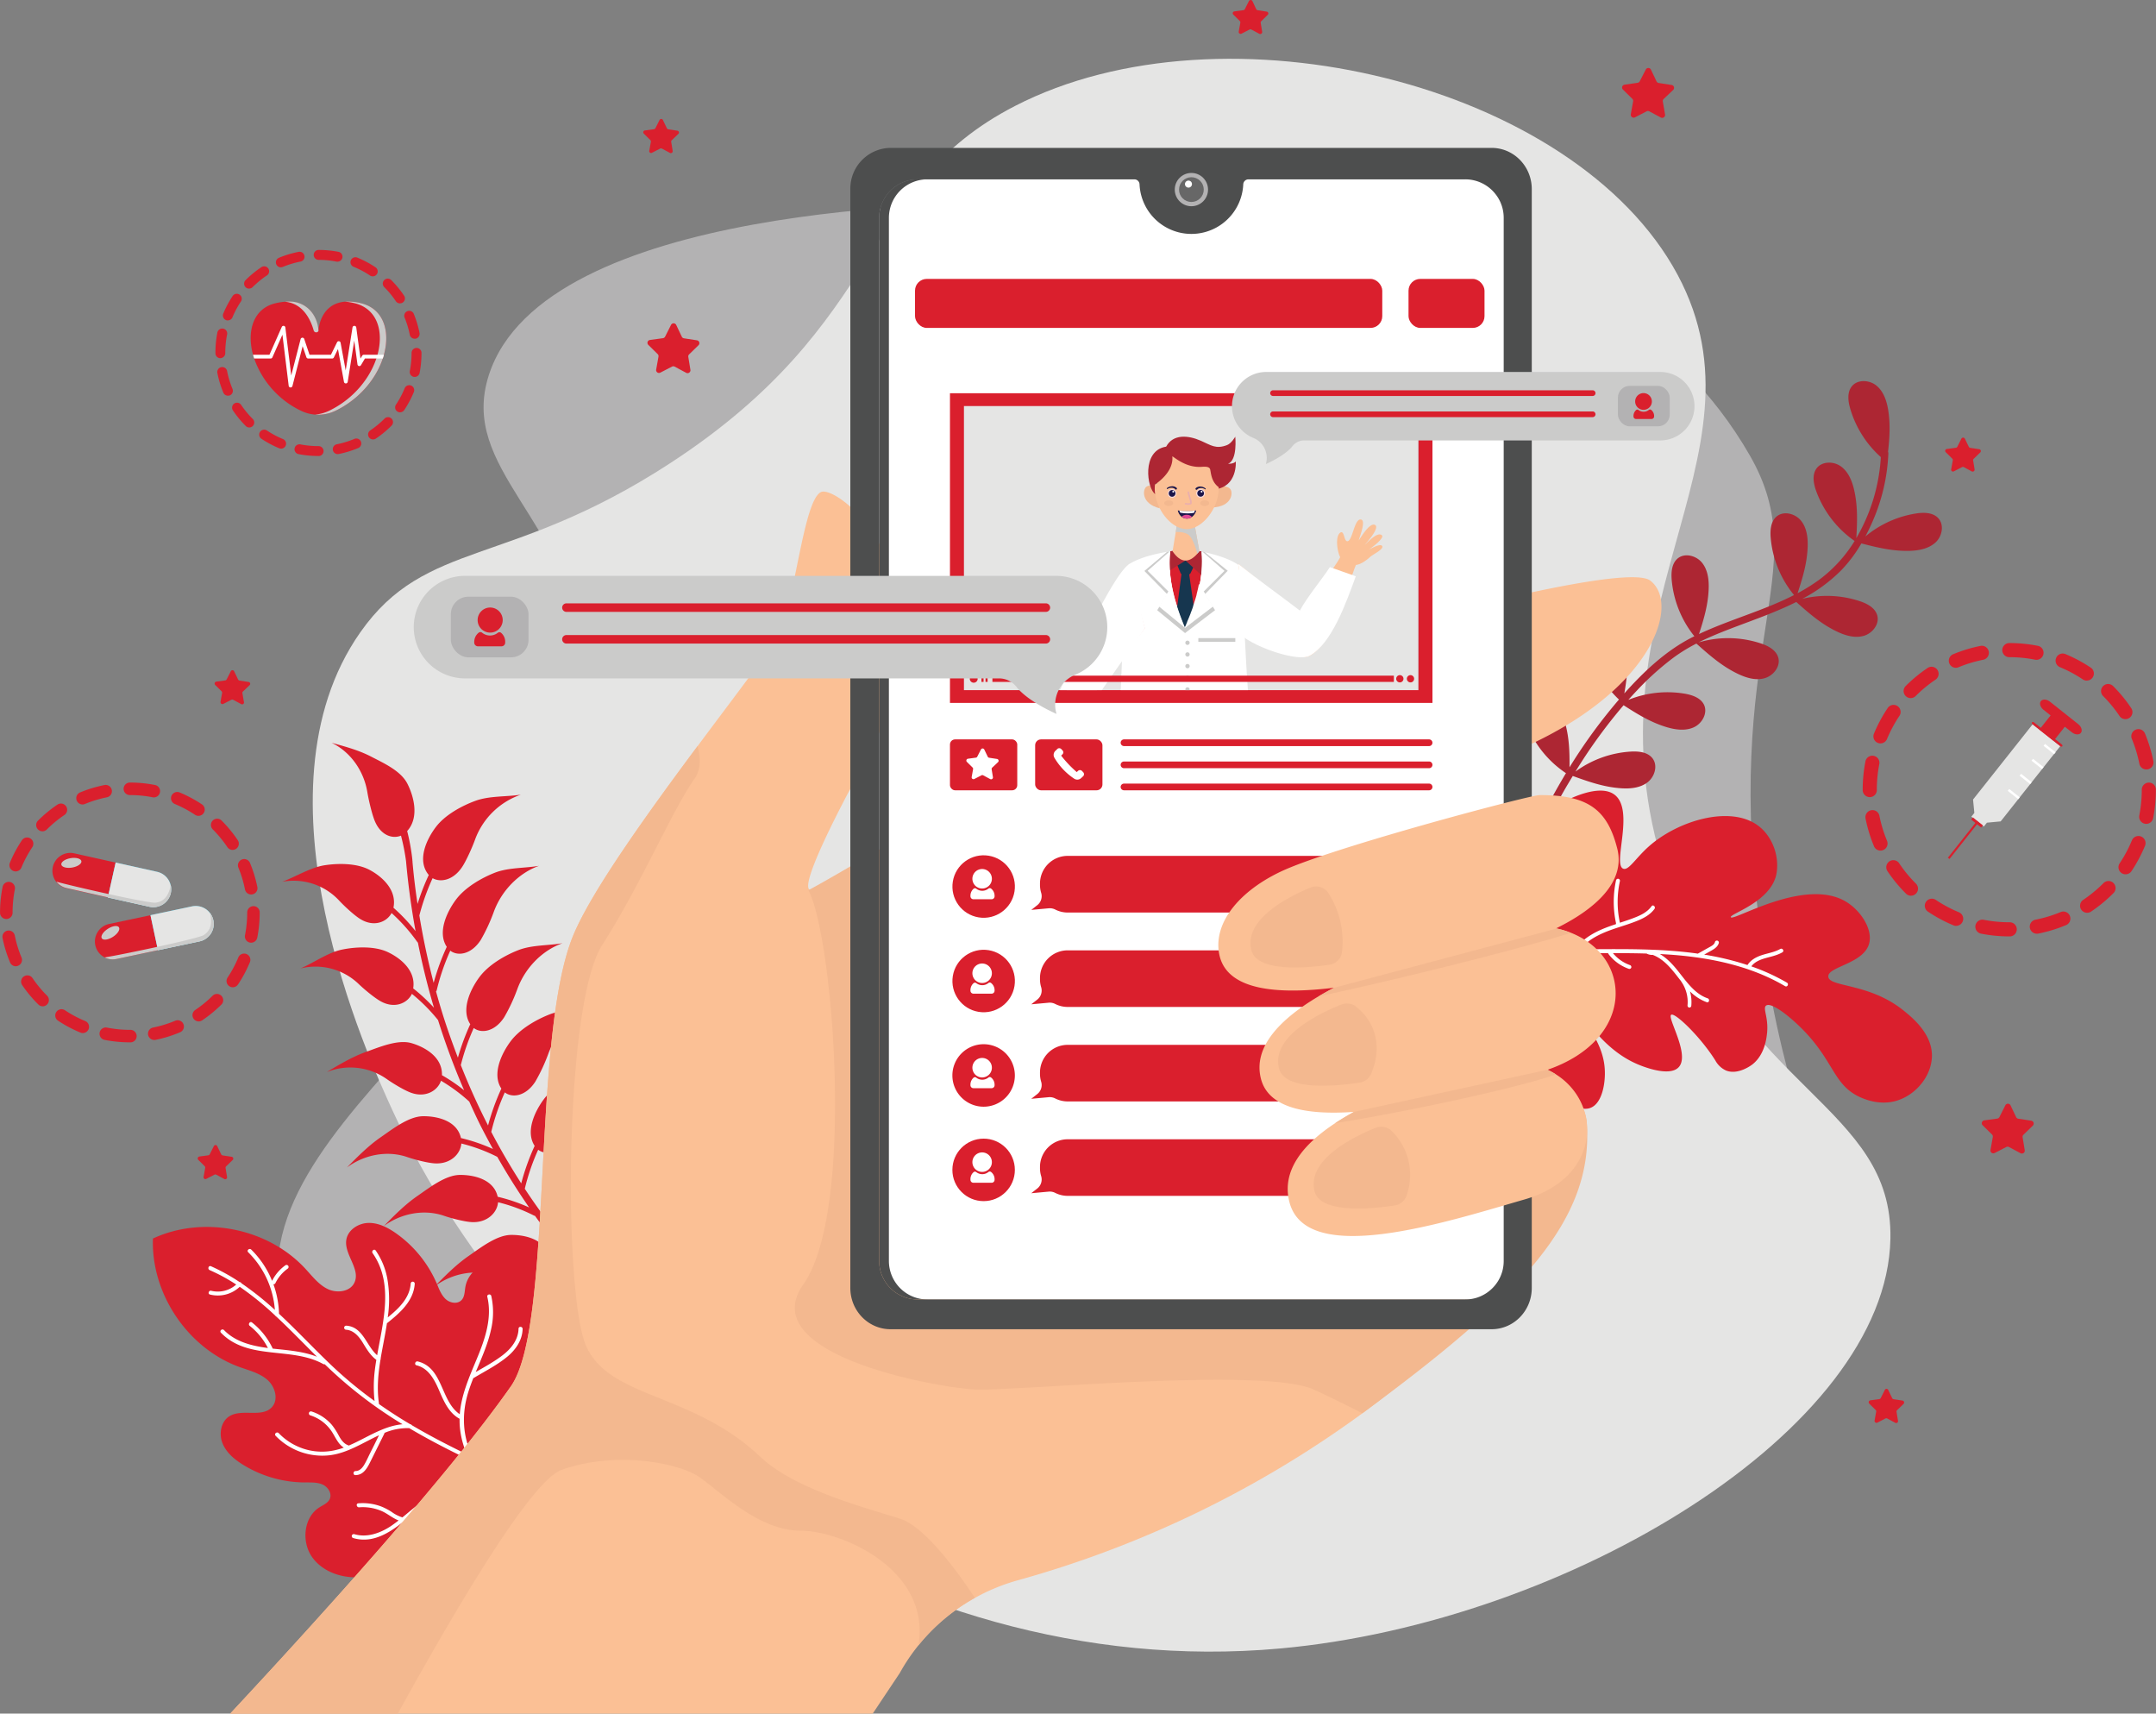<svg xmlns="http://www.w3.org/2000/svg" viewBox="0 0 1150.55 914.24"><rect x="0" y="0" width="1150.55" height="914.24" fill="#808080" stroke="none"/><defs><style>.cls-1{isolation:isolate;}.cls-2{fill:#b3b2b3;}.cls-3{fill:#e5e5e4;}.cls-4{fill:#da1f2d;}.cls-5{fill:#ad2633;}.cls-6{fill:#fff;}.cls-7{fill:#fbc095;}.cls-8{fill:#f3b88f;}.cls-9{fill:#4d4e4e;}.cls-10{fill:#676767;}.cls-11{fill:#79acdc;}.cls-12{fill:#16364f;}.cls-13,.cls-15,.cls-23,.cls-24{fill:#cbcbca;}.cls-13,.cls-21{mix-blend-mode:multiply;}.cls-14{fill:#f8caca;}.cls-16{fill:#102e4f;}.cls-17{fill:#1b164a;}.cls-18{fill:#f8dada;}.cls-19{fill:#e14a96;}.cls-20{fill:#eaafae;}.cls-22{fill:#32c2e3;}.cls-23{mix-blend-mode:overlay;}.cls-24{mix-blend-mode:screen;}</style></defs><title>4</title><g class="cls-1"><g id="_4" data-name="4"><path class="cls-2" d="M415.08,400c-11-78.4-69.76-104-53.58-154.3,29.4-91.42,251-92.05,287.18-92.16,117.35-.34,307.72-.89,385.76,135,36,62.63-16.54,99.83,6.43,259.32,13.64,94.68,33.27,106.11,23.58,147.88-29.26,126.09-243.76,175.17-274.32,182.17C561.29,930.29,272,857.3,250.05,738.63,230.44,632.5,436.85,555.53,415.08,400Z" transform="translate(-100.64 -45.55)"/><path class="cls-3" d="M310.06,637.9c-12.72-27.7-77.6-169-17.14-255,35.06-49.92,79.25-34.27,165-90C574.7,217,558.44,145.29,642.25,102.11c111.61-57.5,298.9-12,353.62,90,52.91,98.64-55.6,180.23-4.29,325.76,38.61,109.5,119.25,117.79,117.88,188.59-2,102.11-172,204.71-325.76,218.6C574.28,944,384.2,799.31,310.06,637.9Z" transform="translate(-100.64 -45.55)"/><path class="cls-4" d="M411.22,725.25A90.9,90.9,0,0,0,393.77,719c-.42,5.4-5.66,11.1-14.25,10.56-3.87-.24-10.93-2.08-14.56-3.34-10.42-3.62-22.75-1.5-32.22,5.53,5.68-5.77,11.42-11.57,18-16.12s15-11.14,22.61-11.22c7.32-.08,18.15,2.24,20.22,11.65a90.91,90.91,0,0,1,13.16,4.15q-10.87-12.46-20.61-26a1.3,1.3,0,0,1-.49-.12,89.81,89.81,0,0,0-19.2-7.12c-.41,5.41-5.65,11.12-14.25,10.59-3.87-.25-10.93-2.08-14.56-3.35-10.43-3.61-22.75-1.5-32.22,5.53,5.68-5.76,11.41-11.57,18-16.12s15-11.14,22.61-11.22c7.32-.08,18.15,2.24,20.22,11.65a91.8,91.8,0,0,1,16.79,5.71q-9.07-13.07-17-27a90.26,90.26,0,0,0-19.19-7.12c-.4,5.41-5.64,11.13-14.25,10.59-3.87-.24-10.93-2.08-14.56-3.34-10.42-3.62-22.75-1.5-32.22,5.53,5.69-5.77,11.42-11.57,18-16.12s15-11.14,22.6-11.22c7.32-.08,18.15,2.24,20.23,11.65a91.82,91.82,0,0,1,17.08,5.84c-2.47-4.48-4.88-9-7.18-13.6-1.92-3.85-3.69-7.79-5.48-11.71a92.1,92.1,0,0,0-15.07-11.12c-1.72,5.19-8.08,9.32-16.09,6.38-3.61-1.32-9.85-5.11-13-7.37a33.69,33.69,0,0,0-31.9-3.61c6.8-4.07,13.65-8.16,21-10.79s17-6.73,24.18-4.68c6.95,2,16.65,7.29,16.32,17.12a92,92,0,0,1,11.83,8.05,384.66,384.66,0,0,1-13.92-37.45,92.41,92.41,0,0,0-13.95-14c-2.34,4.94-9.12,8.14-16.61,4-3.38-1.85-9-6.55-11.81-9.27A33.26,33.26,0,0,0,261,562.24c7.2-3.07,14.64-8.51,22.16-10.06s17.33-1.89,24.14,1.2c6.58,3,15.41,9.73,13.84,19.49a96.52,96.52,0,0,1,11.09,10.33q-5.06-17.1-8.58-34.77a1.2,1.2,0,0,1-.27-.24,93.85,93.85,0,0,0-13.78-15.52c-2.55,4.84-9.45,7.7-16.73,3.18-3.27-2-8.68-7.05-11.33-9.92A33.17,33.17,0,0,0,251.22,516c7.3-2.7,15.13-7.66,22.69-8.82s17.18-1.07,23.81,2.4c6.41,3.34,14.9,10.56,12.88,20.26a95.9,95.9,0,0,1,11.81,12.5q-3.41-18.5-5.09-37.4a113.92,113.92,0,0,0-2.69-13.56c-4.5,1.87-10.7-.07-13.92-7.66-1.57-3.71-3.31-11.26-4-15.33-1.85-11.66-9.17-21.82-19.14-26.55,7.22,2,14.5,3.94,21.14,7.39s15.81,7.52,19.34,14.45c3.4,6.69,6.47,18-.12,25.25a111.6,111.6,0,0,1,2.76,15.21c0,.06,0,.09,0,.15,0,.25.05.51.08.76l0,.37q1,11.28,2.69,22.41a122.6,122.6,0,0,1,6-15.47c0-.05-.09-.08-.13-.13-6.37-7.81-.94-19.08,3.94-25.49s13.72-11.25,21.13-13.95,16.44-2.08,24.17-3.26a39.81,39.81,0,0,0-24.43,24c-1.41,3.9-4.58,11.1-6.87,14.55-4.76,7.19-11.54,8.38-15.77,6a118.55,118.55,0,0,0-7.07,19.9q3,18.21,7.63,35.93a123.25,123.25,0,0,1,7-19.2c-5.14-7.77.13-18.72,4.82-25.07,4.86-6.57,13.56-11.62,20.82-14.47s16.06-2.37,23.61-3.69c-10.82,3.83-20.07,13.27-24.2,24.68A94.57,94.57,0,0,1,357.22,547c-5.08,7.87-12.32,8.83-16.28,5.75a116.89,116.89,0,0,0-7.23,21.06,1.57,1.57,0,0,1-.38.7q1.34,4.9,2.81,9.75c2.63,8.67,5.65,17.17,8.86,25.57a123.46,123.46,0,0,1,6.6-17.84c-5.13-7.77.14-18.71,4.83-25.06,4.85-6.57,13.55-11.62,20.82-14.46s16.05-2.38,23.6-3.7C390,552.55,380.78,562,376.66,573.4a94.24,94.24,0,0,1-6.94,14.85c-5.07,7.85-12.3,8.82-16.26,5.76a117.24,117.24,0,0,0-6.91,19.8q6.52,16.52,14.54,32.2a123.69,123.69,0,0,1,7.1-19.67c-5.14-7.78.13-18.73,4.83-25.08,4.85-6.57,13.55-11.62,20.81-14.47s16.06-2.37,23.61-3.69c-10.82,3.83-20.07,13.27-24.2,24.68a94.2,94.2,0,0,1-6.93,14.85c-5.08,7.86-12.32,8.82-16.28,5.74a117.51,117.51,0,0,0-7.23,21.07h0c4.93,9.44,10.31,18.58,16,27.47a121.77,121.77,0,0,1,7.16-20c-5.05-7.67.15-18.46,4.77-24.72,4.79-6.48,13.37-11.46,20.54-14.27s15.84-2.34,23.28-3.64c-10.67,3.78-19.79,13.08-23.87,24.34a91.7,91.7,0,0,1-6.84,14.65c-5,7.75-12.13,8.7-16,5.68a115,115,0,0,0-7.13,20.77l0,.08c5.7,8.69,11.8,17,18.22,25.14a124.25,124.25,0,0,1,7-19.31c-5.14-7.78.13-18.73,4.83-25.08,4.85-6.57,13.55-11.62,20.81-14.47s16.06-2.37,23.61-3.69c-10.82,3.83-20.07,13.27-24.2,24.68A94.2,94.2,0,0,1,424,682c-5.08,7.85-12.3,8.82-16.27,5.76a118.84,118.84,0,0,0-6.89,19.76c.74.92,1.43,1.88,2.18,2.79a333.46,333.46,0,0,0,117,90.61c2,.92.58,4.41-1.41,3.49A331.89,331.89,0,0,1,447.7,760,340.41,340.41,0,0,1,411.22,725.25Z" transform="translate(-100.64 -45.55)"/><path class="cls-5" d="M896.35,457c2.68-4.09,9-4.38,13-1.67s6.23,7.49,7.53,12.2c2.09,7.63,2.36,15,2.31,22.75q4.6-10,9.89-19.63,3.48-6.37,7.24-12.6a55.6,55.6,0,0,1-20.58-25.11c-1.58-3.86-2.64-8.51-.35-12,2.68-4.06,9-4.35,13-1.66s6.23,7.45,7.52,12.14c2.17,7.87,2.38,15.49,2.3,23.5a285.33,285.33,0,0,1,26.39-36.15,55.64,55.64,0,0,1-16-27.72c-.95-4.06-1.26-8.82,1.56-11.89,3.28-3.58,9.54-2.87,13.12.43s5,8.34,5.5,13.17c.86,7.84,0,15.15-1.32,22.74,10.47-11.74,22.41-23,36.5-30.06l.89-.43a55.71,55.71,0,0,1-12.1-30c-.35-4.15,0-8.91,3.24-11.55,3.77-3.08,9.86-1.48,12.93,2.3s3.73,9,3.56,13.82c-.29,8.57-2.55,16.22-5.17,24.25,16.5-7.75,34.51-12.5,50.72-20.8a55.7,55.7,0,0,1-12.45-30.45c-.36-4.15,0-8.9,3.24-11.54,3.76-3.08,9.85-1.48,12.92,2.29s3.73,9,3.57,13.83c-.3,8.79-2.68,16.63-5.39,24.89a95.15,95.15,0,0,0,11.63-7.26,73.94,73.94,0,0,0,18.8-20.62,55.68,55.68,0,0,1-20.51-26.65c-1.41-3.92-2.27-8.61.16-12,2.85-3.95,9.14-4,13.08-1.11s5.91,7.7,7,12.44c2,8.69,1.69,17,1.19,25.79a96.84,96.84,0,0,0,13.08-43.22,55.67,55.67,0,0,1-16.35-25.87c-1.16-4-1.72-8.74.92-11.95,3.09-3.76,9.38-3.38,13.13-.28s5.41,8.06,6.2,12.86c1.25,7.66.78,14.9-.06,22.42a2,2,0,0,1,.17.9,100.63,100.63,0,0,1-8.62,36.71q-1.68,3.84-3.65,7.56a55.59,55.59,0,0,1,27.14-12.28c4.12-.63,8.89-.56,11.73,2.48,3.33,3.55,2.13,9.74-1.44,13s-8.7,4.3-13.56,4.46c-9.07.28-17.26-1.7-26-3.95a74.73,74.73,0,0,1-10.52,14.09,84.33,84.33,0,0,1-21,15.47,55.68,55.68,0,0,1,30.68,1.25c4,1.32,8.17,3.56,9.31,7.56,1.33,4.68-2.56,9.63-7.24,10.95s-9.71-.14-14.1-2.22c-8.43-4-14.93-9.69-21.87-15.86-12.83,6.44-26.86,10.9-40,16.18-4.15,1.67-8.22,3.43-12.18,5.41a55.63,55.63,0,0,1,33.25.51c4,1.32,8.17,3.55,9.32,7.55,1.34,4.68-2.55,9.64-7.23,11s-9.7-.13-14.1-2.2c-8.63-4.08-15.24-9.94-22.37-16.26a89.64,89.64,0,0,0-12.09,7.41,149.88,149.88,0,0,0-19.5,17.5c-1.6,1.68-3.17,3.4-4.72,5.13a55.68,55.68,0,0,1,30.07-3.31c4.1.7,8.61,2.26,10.36,6,2,4.42-1.05,9.91-5.47,11.93s-9.61,1.36-14.28,0c-8.62-2.55-15.72-6.94-23.21-11.76a275.53,275.53,0,0,0-25.69,35.4,55.66,55.66,0,0,1,29.67-10.68c4.15-.22,8.9.29,11.44,3.59,3,3.86,1.18,9.9-2.69,12.85s-9.07,3.46-13.92,3.15c-9.22-.6-17.3-3.44-25.93-6.57q-1.5,2.48-3,5a317.43,317.43,0,0,0-14.7,28.24,55.62,55.62,0,0,1,29-10.19c4.16-.23,8.9.29,11.44,3.59,3,3.86,1.18,9.9-2.69,12.85s-9.07,3.46-13.92,3.14c-9-.57-16.85-3.28-25.22-6.31A248.42,248.42,0,0,0,908.65,530c-.67,2.43-4.39,1.23-3.72-1.2a248.82,248.82,0,0,1,12.43-34.45,56,56,0,0,1-20.66-25.31C895.12,465.17,894.06,460.5,896.35,457Z" transform="translate(-100.64 -45.55)"/><path class="cls-4" d="M949.48,636.59c-7.76,3.08-18.56-8.33-23.1-13.16-5.14-5.48-12.19-14.68-18.24-33.08-3.11-9.49-7.26-22.13-7.72-38.29,0-.7,0-1.4,0-2.13,0-2.34,0-4.73.18-7.21.44-7,3.21-51.81,33.87-69,1.46-.83,19.6-10.79,28-4,10.48,8.48-1.41,37,4.4,39.29,2.88,1.14,6.57-5.55,13.61-11.82,15.73-14,44.06-22.33,58.76-10.84,7,5.43,11,15.46,9.47,25-2.55,15.39-25.22,21.76-24.43,23.54,1.15,2.51,39.73-21.64,61.69-8.14,7.74,4.76,14.08,14.58,12.17,22.06-2.8,11-22.2,12.38-21.83,17.8.4,5.72,21.89,3.29,40.2,18.11,4.69,3.79,15.58,12.61,15.09,24.75-.41,10.55-8.79,20.33-18.79,23.33-9.27,2.78-17.58-1-19.8-2-14.62-6.85-13.53-20-32.55-38.14-6.65-6.34-14.87-12.46-17.35-10.59-1.88,1.42,1.24,6,.57,14.08,0,.17,0,.41-.08.75-.24,2.46-1.16,11.26-7.69,16.47-.29.24-7.48,5.84-14,3.4a12.27,12.27,0,0,1-5.86-5.41c-7.8-12.46-21.37-25.59-23.54-24.42-2.48,1.34,10.24,21.29,3.95,28-5.23,5.6-20.68-1-22.63-1.9-16.53-7.28-25.17-22.28-26.23-21.49s8.9,10.81,9.45,25C957.38,623.16,955.75,634.09,949.48,636.59Z" transform="translate(-100.64 -45.55)"/><path class="cls-6" d="M1002,583.1a1.12,1.12,0,0,1-.8-1.27,19.08,19.08,0,0,0-3.39-12.65.36.36,0,0,1-.09-.21c-.21-.24-.41-.49-.61-.74-4-5.16-8.11-10.75-14.43-13.2,0,0-.07,0-.09-.07l-.17.06a6.26,6.26,0,0,1-3.09-.73c-6-.19-11.95-.22-17.94-.22a20.66,20.66,0,0,0,9,6.35,1.11,1.11,0,0,1,.8,1.27,1.06,1.06,0,0,1-1.27.78A23.07,23.07,0,0,1,959,554.53a.67.67,0,0,1-.17-.46c-6.89,0-13.77.09-20.63,0s-13.92-.16-20.87-.54c2,4.8,3.94,9.8,6.63,14.25s6.86,8.33,12.27,8.18a1.06,1.06,0,0,1,.08,2.12,14.57,14.57,0,0,1-10.63-4.68,30.86,30.86,0,0,1-2.69,11c-.57,1.24-2.44.23-1.87-1a28.1,28.1,0,0,0,2.54-12,1.89,1.89,0,0,1,.05-.23c-.29-.38-.56-.73-.81-1.12a51.11,51.11,0,0,1-4.09-7.92c-1.29-2.88-2.56-5.82-3.83-8.73-4.87-.29-9.72-.73-14.56-1.35,0-.7,0-1.4,0-2.13,2,.26,3.92.48,5.89.68.43-2.6,2.61-4.43,4.76-5.65s4.92-2.26,6.08-4.68c.61-1.22,2.46-.23,1.87,1-1.2,2.46-3.62,3.75-5.94,5-1.92,1-4.08,2.34-4.63,4.56,2.4.22,4.81.4,7.23.56h0c8.52.53,17.07.65,25.62.65a.84.84,0,0,1,.08-.2c4.49-6.29,11.67-9.78,18.79-12.29.92-.33,1.87-.63,2.8-.94a1.24,1.24,0,0,1,.08-.41,54.07,54.07,0,0,1,0-23,1.05,1.05,0,0,1,2.05.47,51.85,51.85,0,0,0,0,22.18v0c2.55-.82,5.09-1.65,7.59-2.63,3.55-1.35,7-3,9.32-6.19.79-1.1,2.33.35,1.55,1.43-2.18,3-5.43,4.8-8.77,6.19-4,1.66-8.06,2.86-12.12,4.22-6.94,2.33-14,5.36-18.76,11.12h5c18.81-.1,37.73-.35,56.41,2.15.45.05.9.14,1.35.21,2-1.08,3.92-2.19,5.86-3.27,1.23-.69,3-1.48,3.31-3a1.07,1.07,0,0,1,2.07.5c-.5,1.91-2.12,3.06-3.76,4l-4.09,2.28a149.63,149.63,0,0,1,23.18,5.58s0-.06,0-.1c1.77-2.68,4.56-4.19,7.57-5.19,3.28-1.09,6.82-1.56,9.86-3.3,1.19-.68,2.32,1.1,1.14,1.79-2.9,1.67-6.15,2.27-9.34,3.19-2.67.79-5.52,1.95-7.22,4.3a108.83,108.83,0,0,1,19,8.69c1.18.7.19,2.57-1,1.87-1.87-1.09-3.77-2.14-5.71-3.11-15.86-8-33.52-11.71-51.11-13.34-3.31-.3-6.67-.52-10-.69,4.49,2.61,7.92,6.76,11.09,10.85,3.94,5,8.11,10.63,14.42,12.78,1.27.44.8,2.5-.5,2.07a24.67,24.67,0,0,1-8.93-5.78,21.41,21.41,0,0,1,.68,7.81A1.07,1.07,0,0,1,1002,583.1Z" transform="translate(-100.64 -45.55)"/><path class="cls-4" d="M391.84,738c3.15,9.36,2.59,19.55,1,29.3s-4.23,19.31-5.14,29.15c-.47,4.91-2.11,13.29-3,21.51-.87,7.91-1.06,15.65,1.19,20,.09.18.17.34.27.51a10.62,10.62,0,0,0-3.77.25c-10.9,2.44-29.4,17.59-37.11,21.74-8.7,4.66-16.5,10.81-24.84,16.07S302.87,886.27,293,887s-20.48-2.88-26-11-4.27-20.93,4.07-26.22c2.06-1.3,4.57-2.3,5.56-4.52,1.29-2.91-.94-6.36-3.82-7.66s-6.21-1.11-9.37-1.13A63.52,63.52,0,0,1,230.29,827c-4.56-2.83-8.93-6.49-10.92-11.48s-.87-11.53,3.69-14.37c6.76-4.21,17.4,1,22.71-4.89,3.65-4.06,1.69-10.9-2.4-14.5s-9.64-5-14.76-6.81c-27.75-10-47.39-39.11-46.36-68.62,26.76-12.42,61.19-5.64,81.24,16,3.71,4,7.11,8.55,12,10.93s12,1.53,14.29-3.41c3.39-7.21-5.58-15-4.33-22.84.84-5.3,6.43-8.88,11.8-9s10.43,2.5,14.82,5.6a63.55,63.55,0,0,1,21.68,26.81c1.23,2.91,2.35,6,4.68,8.19s6.37,2.86,8.54.54c1.66-1.77,1.6-4.48,2-6.88,1.63-9.75,12.89-15.91,22.57-14S388.69,728.64,391.84,738Z" transform="translate(-100.64 -45.55)"/><path class="cls-6" d="M362.81,737c-.31-1.36-2.45-.93-2.12.43,2.72,11.41-1.33,22.86-5.69,33.31-3.95,9.49-8.21,19.07-9,29.33-10.27-6.9-8.81-24.85-22.42-28.16-1.35-.32-2,1.74-.68,2.06,6.94,1.69,10,8.56,12.56,14.52,2.34,5.41,5.05,11.09,10.43,14,0,1.08,0,2.2.07,3.3a46,46,0,0,0,3.88,15.71c-10-4.84-19.9-9.95-29.48-15.61a1,1,0,0,0-.82-.49h0c-3-1.76-5.91-3.57-8.81-5.45-2.67-1.73-5.28-3.5-7.87-5.32a1,1,0,0,0,0-.35c-1.15-7.82-.44-15.53.8-23.23a1,1,0,0,0,.12-.75c1.05-6.26,2.4-12.5,3.35-18.76,6.83-5.43,14.24-11.79,14.84-21.14a1.08,1.08,0,0,0-2.15-.11c-.52,7.86-6.45,13.42-12.26,18.14a65.29,65.29,0,0,0-.19-20.5,38.82,38.82,0,0,0-6.24-15.21c-.81-1.14-2.43.29-1.64,1.42,11.27,16.14,5.63,36.22,2.42,54.46-5.8-5-7.52-15.2-16.47-15.77a1.08,1.08,0,0,0-.12,2.16c4.18.28,7,3.77,9,7.06s4,6.69,7.15,9c-.31,1.88-.59,3.76-.81,5.59a70.75,70.75,0,0,0-.13,16.39,221.43,221.43,0,0,1-22.38-18.45c-9.72-9.18-18.83-19-28.61-28.1a50.33,50.33,0,0,0-3-15.77,1,1,0,0,0,1-.45,20.86,20.86,0,0,1,6.73-7.94,1.1,1.1,0,0,0,.1-1.54,1.12,1.12,0,0,0-1.53-.1,22.6,22.6,0,0,0-7,8.24,49.43,49.43,0,0,0-11.11-16.67c-1-1-2.63.43-1.63,1.41a48.34,48.34,0,0,1,14.23,30.75,161.32,161.32,0,0,0-17.86-14.21.87.87,0,0,0-.14-.27,1.12,1.12,0,0,0-.8-.35,101.81,101.81,0,0,0-15.32-8.47c-1.28-.55-1.95,1.5-.68,2.07a96.23,96.23,0,0,1,14.17,7.7,14.72,14.72,0,0,1-13.33,3.33c-1.34-.35-2,1.7-.66,2a17,17,0,0,0,15.86-4.13,161.47,161.47,0,0,1,19,15.41,1.05,1.05,0,0,0,.53.49c7.45,6.93,14.52,14.31,21.7,21.42-7-2.73-14.66-3.4-22.16-4.18l-1.52-.17a.35.35,0,0,0,0-.13,38.63,38.63,0,0,0-11-13.8c-1.1-.86-2.29,1-1.2,1.81a35.94,35.94,0,0,1,9.69,11.81c-8.52-1.12-17.28-3.22-23.43-9.56-1-1-2.59.41-1.63,1.41,14.46,14.94,37.62,7.28,54.57,16.7a1.13,1.13,0,0,0,.81.11l.93.89a228.87,228.87,0,0,0,31.48,25.32c3,2,6,3.94,9.13,5.82-7.67.64-14.71,4.45-21.51,7.92-2.37,1.22-4.76,2.4-7.23,3.45a1.31,1.31,0,0,0-.29-.18c-2.4-.85-3.83-3-5-5.12a36.07,36.07,0,0,0-3.69-5.73,23.71,23.71,0,0,0-10.94-7.19,1.09,1.09,0,0,0-.68,2.06,21.49,21.49,0,0,1,11.09,8c2.27,3.17,3.56,7.17,6.9,9.25-1.06.39-2.13.75-3.21,1a31.53,31.53,0,0,1-15.91.26,32.26,32.26,0,0,1-15.63-9c-1-1-2.6.42-1.64,1.43a34.56,34.56,0,0,0,28.71,10.39c9.62-1.12,17.84-6.7,26.45-10.68q-2.44,5-4.92,9.91c-.95,1.93-1.83,3.94-2.94,5.79-1,1.7-2.48,3.39-4.62,3.39-1.39,0-1.52,2.16-.12,2.17,4.77,0,6.76-4.66,8.58-8.32l6.85-13.78a1.12,1.12,0,0,0,.1-.42,31.46,31.46,0,0,1,13.19-2.54c7.67,4.55,15.55,8.75,23.54,12.75,8.9,4.43,17.94,8.61,27,12.67a78.85,78.85,0,0,0-28.26,5.55,77.72,77.72,0,0,0-15.4,8.28c-3.68,2.55-7,5.54-10.5,8.37a19.36,19.36,0,0,1-5.68-2.87,32.23,32.23,0,0,0-5.61-2.94,27.92,27.92,0,0,0-12.24-1.69c-1.4.11-.95,2.24.43,2.12a25.36,25.36,0,0,1,11.86,1.93c3.23,1.36,5.95,3.86,9.21,5.08-1.3,1-2.64,2-4,2.94-5.72,3.79-12.81,6.42-19.65,4.38a1.08,1.08,0,0,0-.67,2.05c12.85,3.84,23.64-6,32.76-13.51a78.29,78.29,0,0,1,17.89-11,58.36,58.36,0,0,1-5.8,12c-.73,1.18,1.07,2.39,1.81,1.2a61.74,61.74,0,0,0,6.58-14,.88.88,0,0,0,0-.32,74.63,74.63,0,0,1,32.35-5.23c2.58,1.16,5.16,2.3,7.76,3.43a10.62,10.62,0,0,1,3.77-.25c-.1-.17-.18-.33-.27-.51a.61.61,0,0,0-.22-.13L377.07,834a1,1,0,0,0,0-.1l-.06,0a2.85,2.85,0,0,1-.63-.25l-.23-.11-.16-.09h0l-.34-.19-.14-.09-.39,0c-7.42-3.29-14.83-6.64-22.17-10.12a.72.72,0,0,0-.08-.32c-5.49-10.84-5.9-22.87-2.35-34.39.8-2.56,1.73-5.08,2.72-7.57a1.12,1.12,0,0,0,.37-.14c5.94-3.56,12.36-6.8,17.71-11.22,4.51-3.71,8.08-8.84,8.21-14.85,0-1.39-2.13-1.52-2.17-.13-.13,5.93-3.95,10.67-8.46,14.14s-9.5,6.17-14.38,9c3.09-7.44,6.46-14.78,8.17-22.71A40.14,40.14,0,0,0,362.81,737Z" transform="translate(-100.64 -45.55)"/><path class="cls-7" d="M853.25,463.62q-8,1.72-16.62,3.2l.08.37,5.39,23.74,2.56,11.25,6.85,30.19,4.77,21,1.63,7.14.92,4.09L862,578.45l11.24,49.45,1.19,5.27L877.55,647l25.5-16,5.23-3.28,6.55-4.1,3.24-2,8.41-5.27h0c.06.14.76,1.38,1.76,3.39,2.9,5.7,8.48,17.61,10.58,28.35,1.22,6.26-.1,15.58-4.33,27.07a170.91,170.91,0,0,1-16.43,32.09q-4.53,7.08-10.09,14.59c-3.74,5-7.85,10.21-12.32,15.46q-7.32,8.6-16,17.47a420.12,420.12,0,0,1-52,44.83,570,570,0,0,1-183.93,89.09,104.26,104.26,0,0,0-22.85,9.4,103,103,0,0,0-30.14,25.33h0a101.52,101.52,0,0,0-9.91,14.71l-14.47,21.69H223.48c48.65-52.18,116.93-127.72,149.82-174.65,22.95-32.74,10.61-186.81,33.44-241,10-23.8,40-65.42,66.14-100.51,20.71-27.83,39-51.54,43-59.07,9.05-17,13.36-72.4,23-76.56,2.39-1,8.6,1.64,15.58,7.91a76.76,76.76,0,0,1,15.38,19.6,86.08,86.08,0,0,1,5.25,11.12c7.25,18.65,9.91,43.89,0,75.4q-2.19,7-5.25,14.35c-.15.38-.31.76-.47,1.15a223.48,223.48,0,0,1-14.91,28.92c-.33.56-.68,1.13-1,1.7,0,0-1.46,2.71-3.6,6.89-7,13.59-21.43,42.72-17.19,45.13.53.31,1.33.2,2.5-.41,3.79-2,10.58-5.9,19.33-11.06,4.63-2.74,9.82-5.82,15.38-9.16l5.25-3.15c14.73-8.86,31.65-19.15,48.15-29.24l20.3-12.43,9.55-5.86,8.94-5.5,5.47-3.37.72-.44c18-11.1,30.41-18.76,30.41-18.76l.83-.25c2.54-.77,10.71-3.25,22.78-6.82l14.93-4.4L748.61,406c5.44-1.58,11.19-3.23,17.19-4.94,6.75-1.94,13.83-3.95,21.13-6l2.85-.79q7.9-2.22,16.1-4.48l.42-.11c16.77-4.62,34.2-9.3,51.31-13.7l7.46-1.9c13.1-3.32,25.93-6.44,38-9.19q2.64-.62,5.23-1.19c3.33-.74,6.6-1.46,9.79-2.14,32.94-7,57.85-10.42,63.26-6.22,15.78,12.27,1.91,56.24-63.26,87-3.15,1.49-6.4,2.94-9.79,4.35-1.7.72-3.45,1.43-5.23,2.12q-10.8,4.26-23.17,8C871.55,459.31,862.7,461.59,853.25,463.62Z" transform="translate(-100.64 -45.55)"/><path class="cls-8" d="M620.88,898.05a103,103,0,0,0-30.14,25.33c6.81-40.14-40.6-61.19-63.12-61.19s-43.64-21.82-54.2-28.86-43.63-14.08-73.19-3.52c-15.68,5.6-54.38,70.34-87.31,130H223.48c48.65-52.18,116.93-127.72,149.82-174.65,22.95-32.74,10.61-186.81,33.44-241,10-23.8,40-65.42,66.14-100.51,1.76,6.42,1.78,12.6-1.58,17.33-12,16.9-28.84,57-49.26,88.69s-20.75,186.94-8.56,214.08c12.65,28.22,56.43,24.51,93,59.11,18.59,17.57,57,27.34,74.6,33C594.93,860.28,613.54,886.86,620.88,898.05Z" transform="translate(-100.64 -45.55)"/><path class="cls-8" d="M827.66,799.56c-9.19-4.67-18.34-9.2-26-12.68-26.67-12.16-160.4,1.06-180.81,0s-118.08-18.48-91.51-56.07c28-39.69,15.73-186.28,2.71-210.33,16.56-8.7,93.56-54.69,136.12-80.89l200.08,4.08,11.6,13.16a365.92,365.92,0,0,1-43.24,10L877.55,647l48.92-30.66S946.13,629,947.36,644C951.67,696.09,912.48,737.32,827.66,799.56Z" transform="translate(-100.64 -45.55)"/><path class="cls-9" d="M903.05,161.79v556.5a20.56,20.56,0,0,1-20.56,20.55H590.36a20.55,20.55,0,0,1-20.55-20.55V161.79a20.56,20.56,0,0,1,20.55-20.56H882.49A20.57,20.57,0,0,1,903.05,161.79Z" transform="translate(-100.64 -45.55)"/><path class="cls-6" d="M908.29,161.79v556.5a20.57,20.57,0,0,1-20.57,20.55H595.59A20.55,20.55,0,0,1,575,718.29V161.79a20.56,20.56,0,0,1,20.55-20.56H887.72A20.57,20.57,0,0,1,908.29,161.79Z" transform="translate(-100.64 -45.55)"/><path class="cls-9" d="M896.63,124.45H575.88a21.73,21.73,0,0,0-21.46,22V732.72c0,12.16,9.61,22,21.46,22H896.63c11.85,0,21.44-9.85,21.44-22V146.44C918.07,134.29,908.48,124.45,896.63,124.45ZM590.35,738.84a20.55,20.55,0,0,1-20.55-20.55V161.79a20.56,20.56,0,0,1,20.58-20.56H706a2.77,2.77,0,0,1,2.76,2.71,27.7,27.7,0,0,0,55.34,0,2.79,2.79,0,0,1,2.76-2.71H882.49A20.49,20.49,0,0,1,899,149.49a16.92,16.92,0,0,1,1.12,1.64c.34.56.66,1.14.95,1.74a20,20,0,0,1,.77,1.85,18,18,0,0,1,.61,1.93,20.68,20.68,0,0,1,.64,5.14v556.5a20.68,20.68,0,0,1-.64,5.14,18.78,18.78,0,0,1-.61,1.93,19.83,19.83,0,0,1-.77,1.84c-.29.6-.61,1.18-.95,1.75a20.85,20.85,0,0,1-6.09,6.38,20.59,20.59,0,0,1-2.57,1.48s0,0,0,0a19.42,19.42,0,0,1-2.8,1.11,20.54,20.54,0,0,1-6.11.92Z" transform="translate(-100.64 -45.55)"/><circle class="cls-2" cx="635.79" cy="101.15" r="8.88"/><circle class="cls-10" cx="635.79" cy="101.15" r="6.6"/><path class="cls-6" d="M733,143.77a1.87,1.87,0,1,1,1.87,1.87A1.87,1.87,0,0,1,733,143.77Z" transform="translate(-100.64 -45.55)"/><rect class="cls-11" x="514.4" y="216.63" width="242.57" height="151.58"/><rect class="cls-3" x="514.4" y="216.63" width="242.57" height="151.58"/><rect class="cls-4" x="488.3" y="148.8" width="249.35" height="26.15" rx="6.27" ry="6.27"/><rect class="cls-4" x="751.66" y="148.8" width="40.55" height="26.15" rx="6.27" ry="6.27"/><path class="cls-4" d="M607.59,255.36V420.58H865.07V255.36Zm250,158.4H615.05V262.18H857.61Z" transform="translate(-100.64 -45.55)"/><path class="cls-4" d="M741.67,352.32c-1.08,9.53-4.2,18.91-8.62,28.21-4.41-10.49-7.5-20.82-8.1-31a57,57,0,0,1,.23-9.87c1.27-.17,2-.25,2-.25l14.24.25a2.92,2.92,0,0,1,.45.08A63.28,63.28,0,0,1,741.67,352.32Z" transform="translate(-100.64 -45.55)"/><path class="cls-12" d="M729,347.29l1.64,4a1.18,1.18,0,0,0,1.1.74h3.16a1.17,1.17,0,0,0,1.06-.66c.62-1.26,1.91-3.91,1.91-4.08s-2.88-3.13-3.8-4.07a1.12,1.12,0,0,0-.69-.33l-3-.39a1.2,1.2,0,0,0-1.24.72l-1.33,3.15Z" transform="translate(-100.64 -45.55)"/><polygon class="cls-12" points="630.53 305.98 627.2 331.39 632.41 339.68 638.16 331.33 634.54 305.88 630.53 305.98"/><path class="cls-6" d="M766.62,413.76H698.68c.28-5.24.5-10.41.68-15.43,0-.64,0-1.27.07-1.9.82-23.55.87-43.28,3.12-48.73a2.86,2.86,0,0,1,.94-1.35c5.93-3.66,14.9-5.55,19.94-6.37l1.42-.22a1.57,1.57,0,0,1,.28,0l0,0c-.06.49-.1,1-.14,1.47,0,.33-.06.67-.08,1l0,.55c-.09,1.65-.1,3.31,0,5v.15a1.93,1.93,0,0,0,0,.24,0,0,0,0,0,0,0,.14.14,0,0,0,0,.09c0,.36,0,.72.06,1.08a.6.6,0,0,0,0,.23s0,0,0,0c0,.35,0,.72.07,1.07a16.05,16.05,0,0,1,.07.83c0,.14,0,.27,0,.4s0,.29,0,.43,0,.47.07.71c0,.48.11.95.18,1.43,0,.16,0,.33.07.49s0,.24,0,.36.05.34.08.52c.06.42.13.85.21,1.28a.69.69,0,0,0,0,.13c.08.48.17,1,.27,1.45a.17.17,0,0,0,0,.07c0,.13,0,.25.07.38q.13.7.3,1.41c0,.17.07.34.11.52s0,.14,0,.21c.11.51.23,1,.36,1.52a3.25,3.25,0,0,0,.11.42c.13.57.28,1.14.44,1.72,0,.13.07.26.11.4l.06.22c.11.45.24.88.38,1.32,0,.18.1.36.16.54.12.44.25.88.4,1.31a.24.24,0,0,0,0,.08,4.43,4.43,0,0,0,.14.44h0v0l.11.32c.12.37.24.76.38,1.14a.16.16,0,0,0,0,.09c.1.32.21.63.32.95l.27.78c.09.26.18.52.28.79s.15.42.23.63.26.71.4,1.07c.07.18.14.36.22.54.31.82.62,1.65.95,2.47.06.17.13.35.2.52s.09.23.14.34c.22.55.44,1.09.67,1.63.25-.52.49-1,.73-1.57a.89.89,0,0,0,.08-.17,2.41,2.41,0,0,0,.15-.33.5.5,0,0,0,0-.13,1.42,1.42,0,0,0,.12-.25.61.61,0,0,0,.05-.12c.1-.19.18-.37.26-.56l0-.06,0-.1h0a.77.77,0,0,1,.07-.16c0-.1.09-.21.14-.31s.18-.41.26-.62.19-.43.28-.65l.18-.45c.19-.44.36-.88.54-1.32l.35-.89a.16.16,0,0,0,0-.1c.07-.15.13-.32.19-.47l.19-.49c.22-.58.43-1.16.64-1.74l.18-.5a.64.64,0,0,1,.06-.18l0-.1h0v0c0-.12.07-.23.11-.34l0-.13q.23-.64.42-1.29l.42-1.31c.11-.35.22-.69.32-1l.3-1s0,0,0,0l.3-1.06c0-.1.05-.2.07-.3a1.16,1.16,0,0,0,0-.18c.07-.25.12-.5.19-.74s.18-.73.26-1.1c0-.1.06-.21.08-.31.07-.29.14-.58.2-.87v0c.08-.34.15-.67.21-1a2.8,2.8,0,0,1,.06-.28l.06-.29c0-.18.07-.37.1-.55L741,357l.06-.35a.13.13,0,0,1,0-.06s0,0,0,0,.05-.25.07-.37,0-.21,0-.31c.05-.3.1-.59.14-.89s.08-.59.13-.89.08-.6.12-.9.07-.58.11-.88.05-.41.06-.62c0-.49.09-1,.14-1.47l0-.27c0-.17,0-.34,0-.51s0-.42,0-.63,0-.5,0-.75,0-.65,0-1c0-.1,0-.19,0-.29,0-.54,0-1.06,0-1.59,0-1.81-.07-3.61-.22-5.43h0c.12,0,.26.06.43.08h0l1.25.27c4,.84,12.47,2.95,17.87,6.56l.81.57c2,1.5,2.14,14.61,2.66,32.61h0C765.24,390,765.66,401.71,766.62,413.76Z" transform="translate(-100.64 -45.55)"/><path class="cls-5" d="M741.67,352.32l-8.35-7.7s-8.22,5.09-8.22,5.3l-.15-.35a57,57,0,0,1,.23-9.87c1.27-.17,2-.25,2-.25l14.24.25a2.92,2.92,0,0,1,.45.08A63.28,63.28,0,0,1,741.67,352.32Z" transform="translate(-100.64 -45.55)"/><path class="cls-13" d="M747.88,369.22l1.17,1.89c-1.06.8-15.06,11.45-16,12.21-.93-.76-13.88-11.39-14.86-12.21l1.15-1.85,4.18-6.72-.17-.16-12-12.21L723.44,340l1.41-.22a1.77,1.77,0,0,1,.29-.05c-2.83,10,.63,24,7.17,39.94l.74.88.78-.88c6.53-13.75,9.91-27.15,8.07-39.87l.43.08h0l1.25.26c2.27,1.85,12.23,9.92,12.25,9.92l-12,12.34-.16.16Z" transform="translate(-100.64 -45.55)"/><path class="cls-6" d="M733.05,380.53l-13.73-11.27-.19-.16,4.2-6.72.8-1.29-11.06-11,11.78-10.36a1.77,1.77,0,0,1,.29-.05h0C723.68,353,727.21,366.64,733.05,380.53Z" transform="translate(-100.64 -45.55)"/><path class="cls-6" d="M743.84,362.38l4.21,6.72-.17.12-14.83,11.31c6.33-13.36,10-26.88,8.83-40.75h0l.43.08h0l11.76,10.26-11.06,11Z" transform="translate(-100.64 -45.55)"/><path class="cls-7" d="M740.68,339.68c-.35.45-.71.88-1.06,1.29-4.39,4.94-8.81,5.22-13.24-1.29l1.7-10.33.64-3.87,9.4-.06Z" transform="translate(-100.64 -45.55)"/><path class="cls-13" d="M740.68,339.68c-.35.45-.71.88-1.06,1.29-.39-1.54-1.87-6.68-3.91-9.3-1.66-2.12-5.41-2.4-7.63-2.32l.64-3.87,9.4-.06Z" transform="translate(-100.64 -45.55)"/><path class="cls-7" d="M831.77,342.73c-1.51,1.41-4.87,4-7.52,4.22-.49,1.15-1,2.46-1.47,3.87-5,13.75-11.42,38.12-23.24,44.63-5.84,3.2-27.17-9.22-35.83-16.54.55-11.22-.58-21.88-2.28-32.54,11.37,9.08,21.76,17.83,33,26.36,6-6.81,15-19.84,19.14-26.21a38.8,38.8,0,0,0,2.27-3.71c-1.54-2.83-2.75-10.76-.16-12.93s2,5.49,4.42,4.3,3.38-11.68,6.64-11.49-.74,9.67-1,11.17c1.31-1.91,5.94-9.74,8.68-8.24s-4.42,9.4-5.61,10.78c1.68-1.48,6.82-7.34,9.26-5.29,1.68,1.43-5.72,6.91-6.9,7.64,1.12-.49,6.16-3.52,7.09-1.84S833.29,341.31,831.77,342.73Z" transform="translate(-100.64 -45.55)"/><polygon class="cls-14" points="610.93 335.27 598.79 350.88 585.32 368.21 569.19 368.21 601.63 301.71 601.73 301.5 601.76 301.6 601.91 302.15 610.93 335.27"/><path class="cls-6" d="M711.57,380.82l-12.21,17.51L688.6,413.76H666.34c12.86-28.17,28.18-59.69,35.93-66.5a.45.45,0,0,1,.13-.11,6.82,6.82,0,0,1,1.09-.8Z" transform="translate(-100.64 -45.55)"/><path class="cls-6" d="M824.16,353c-5,13.75-12.8,35.94-24.62,42.45-5.84,3.2-28.12-3.87-36.79-11.19-1.64-12.22.38-27.23-1.32-37.89,11.37,9.08,21.69,16.41,32.9,24.94,3.87-7.3,11.9-16.82,16-23.19Z" transform="translate(-100.64 -45.55)"/><path class="cls-13" d="M735.43,413.76h-2.18a1.14,1.14,0,0,1,.28-1.17,1.16,1.16,0,0,1,1.62,0A1.14,1.14,0,0,1,735.43,413.76Z" transform="translate(-100.64 -45.55)"/><path class="cls-13" d="M733.53,408a1.15,1.15,0,1,1,1.63,0A1.15,1.15,0,0,1,733.53,408Z" transform="translate(-100.64 -45.55)"/><path class="cls-13" d="M733.53,401.75a1.14,1.14,0,0,1,0-1.62,1.15,1.15,0,0,1,1.63,0,1.14,1.14,0,0,1,0,1.62A1.15,1.15,0,0,1,733.53,401.75Z" transform="translate(-100.64 -45.55)"/><path class="cls-13" d="M733.53,395.52a1.15,1.15,0,0,1,0-1.63,1.17,1.17,0,0,1,1.63,0,1.15,1.15,0,1,1-1.63,1.63Z" transform="translate(-100.64 -45.55)"/><path class="cls-13" d="M733.53,389.29a1.15,1.15,0,1,1,1.63,0A1.15,1.15,0,0,1,733.53,389.29Z" transform="translate(-100.64 -45.55)"/><rect class="cls-15" x="639.49" y="340.45" width="19.74" height="1.96"/><path class="cls-8" d="M718.22,305.72s-3.36-2.14-5.79-.5c-2,1.39-3,9,7.11,11.53Z" transform="translate(-100.64 -45.55)"/><path class="cls-8" d="M751.06,305.55s3.86-1.42,6,.75c1.8,1.82,1.28,9.61-9.58,10Z" transform="translate(-100.64 -45.55)"/><path class="cls-5" d="M717.07,309.12c-4.3-2.86-7.41-23.16,5.89-25.28,3.71-6.8,11.65-6.15,18.55-3.12,5.35,2.35,7.91,4.58,13.93,2.3,2.38-.9,4.4-4.49,4.4-4.49S761.14,291,756,293c0,0,3,.12,4.11-1.24,0,0,1.07,13.46-11.18,14.87Z" transform="translate(-100.64 -45.55)"/><path class="cls-7" d="M751,306.15c0,10-7.84,20.54-15.75,21.61a9.76,9.76,0,0,1-1.32.09,10.33,10.33,0,0,1-1.84-.17h0c-7.8-1.45-15.23-11.7-15.23-21.53A21,21,0,0,1,717,304h0c.06,0,.49-.3,1.13-.77h0l.31-.23h0c2.78-2.12,8.5-7.33,7.8-14l.31.19c1.5.88,7.41,6,15.35,5.43,1.83-.12,4.26-.26,4.59,1.54.49,2.67.86,6.6,4.51,9.33C751,305.72,751,305.94,751,306.15Z" transform="translate(-100.64 -45.55)"/><path class="cls-16" d="M717,304l1.19-.83,0,.05h0A3.2,3.2,0,0,1,717,304Z" transform="translate(-100.64 -45.55)"/><path class="cls-17" d="M739,317.88a6.26,6.26,0,0,1-2.3,3.48v0a4.47,4.47,0,0,1-5.52-.13,5.87,5.87,0,0,1-2-3.37,5.31,5.31,0,0,0,.89.13,24.65,24.65,0,0,0,8,0A5.34,5.34,0,0,0,739,317.88Z" transform="translate(-100.64 -45.55)"/><path class="cls-17" d="M723.33,306a4.38,4.38,0,0,1,2.51-1,3.43,3.43,0,0,1,2.71.84.53.53,0,0,1,0,.76.55.55,0,0,1-.76,0l0-.05c-.84-1-2.87-1-4.07-.14h0a.29.29,0,0,1-.35-.45Z" transform="translate(-100.64 -45.55)"/><path class="cls-17" d="M743.65,306.53c-1.21-.84-3.24-.82-4.08.15a.54.54,0,0,1-.76.07.53.53,0,0,1-.06-.76.08.08,0,0,1,0,0,3.43,3.43,0,0,1,2.71-.84,4.38,4.38,0,0,1,2.51,1,.3.3,0,0,1,0,.41.29.29,0,0,1-.38,0Z" transform="translate(-100.64 -45.55)"/><path class="cls-18" d="M723.8,308.79a2.33,2.33,0,1,1,2.33,2.32A2.33,2.33,0,0,1,723.8,308.79Z" transform="translate(-100.64 -45.55)"/><path class="cls-18" d="M739,308.79a2.33,2.33,0,1,1,2.32,2.32A2.32,2.32,0,0,1,739,308.79Z" transform="translate(-100.64 -45.55)"/><path class="cls-17" d="M724.35,308.79a1.78,1.78,0,1,1,1.78,1.78A1.78,1.78,0,0,1,724.35,308.79Z" transform="translate(-100.64 -45.55)"/><path class="cls-17" d="M739.58,308.76a1.78,1.78,0,1,1,1.78,1.77A1.78,1.78,0,0,1,739.58,308.76Z" transform="translate(-100.64 -45.55)"/><path class="cls-6" d="M726.39,308.19a.47.47,0,1,1,.67,0A.48.48,0,0,1,726.39,308.19Z" transform="translate(-100.64 -45.55)"/><path class="cls-6" d="M741.55,308.19a.46.46,0,0,1,0-.67.47.47,0,1,1,0,.67Z" transform="translate(-100.64 -45.55)"/><path class="cls-8" d="M726.73,314c0,.85-1.08,1.54-2.4,1.54s-2.4-.69-2.4-1.54,1.07-1.54,2.4-1.54S726.73,313.13,726.73,314Z" transform="translate(-100.64 -45.55)"/><path class="cls-8" d="M745.91,314c0,.85-1.08,1.54-2.4,1.54s-2.4-.69-2.4-1.54,1.07-1.54,2.4-1.54S745.91,313.13,745.91,314Z" transform="translate(-100.64 -45.55)"/><path class="cls-6" d="M738.16,318v.42a.8.8,0,0,1-.65.79,20.32,20.32,0,0,1-6.73-.1.8.8,0,0,1-.66-.79V318A30.91,30.91,0,0,0,738.16,318Z" transform="translate(-100.64 -45.55)"/><path class="cls-19" d="M736.74,321.36v0a4.47,4.47,0,0,1-5.52-.13,3.55,3.55,0,0,1,2.71-1A3.47,3.47,0,0,1,736.74,321.36Z" transform="translate(-100.64 -45.55)"/><path class="cls-20" d="M734.91,314.88a2.93,2.93,0,0,0,1.31-.3c.75-.4.37-1.77-.38-4.15a17.91,17.91,0,0,1-.62-2.3.43.43,0,1,0-.86.12,18.39,18.39,0,0,0,.66,2.43c.33,1.07.89,2.85.72,3.21a4.38,4.38,0,0,1-2.28,0,.43.43,0,0,0-.52.32.43.43,0,0,0,.31.52A6.46,6.46,0,0,0,734.91,314.88Z" transform="translate(-100.64 -45.55)"/><rect class="cls-4" x="529.6" y="360.48" width="214.23" height="3.33"/><rect class="cls-4" x="523.75" y="360.48" width="1.14" height="3.33"/><rect class="cls-4" x="525.91" y="360.48" width="1.14" height="3.33"/><path class="cls-4" d="M618.17,407.69a2.1,2.1,0,1,1,2.09,2.1A2.09,2.09,0,0,1,618.17,407.69Z" transform="translate(-100.64 -45.55)"/><path class="cls-4" d="M845.73,407.69a1.94,1.94,0,1,1,1.93,1.94A1.93,1.93,0,0,1,845.73,407.69Z" transform="translate(-100.64 -45.55)"/><path class="cls-4" d="M851.41,407.69a1.94,1.94,0,1,1,1.94,1.94A1.94,1.94,0,0,1,851.41,407.69Z" transform="translate(-100.64 -45.55)"/><rect class="cls-4" x="506.95" y="394.48" width="35.91" height="27.16" rx="2.73" ry="2.73"/><rect class="cls-4" x="552.41" y="394.48" width="35.91" height="27.16" rx="3.12" ry="3.12"/><path class="cls-4" d="M863.28,443.6H700.47a1.79,1.79,0,0,1-1.79-1.78h0a1.79,1.79,0,0,1,1.79-1.79H863.28a1.79,1.79,0,0,1,1.78,1.79h0A1.78,1.78,0,0,1,863.28,443.6Z" transform="translate(-100.64 -45.55)"/><path class="cls-4" d="M863.28,455.4H700.47a1.79,1.79,0,0,1-1.79-1.79h0a1.79,1.79,0,0,1,1.79-1.78H863.28a1.78,1.78,0,0,1,1.78,1.78h0A1.79,1.79,0,0,1,863.28,455.4Z" transform="translate(-100.64 -45.55)"/><path class="cls-4" d="M863.28,467.19H700.47a1.79,1.79,0,0,1-1.79-1.78h0a1.79,1.79,0,0,1,1.79-1.79H863.28a1.79,1.79,0,0,1,1.78,1.79h0A1.78,1.78,0,0,1,863.28,467.19Z" transform="translate(-100.64 -45.55)"/><path class="cls-6" d="M666.92,448.68l.67-.64a1.51,1.51,0,0,0,.06-2.14l-.65-.69a1.52,1.52,0,0,0-2.14-.06l-.28.3,0,0-.72.68a3,3,0,0,0-.53,3.71A34.27,34.27,0,0,0,673.89,461a3,3,0,0,0,3.73-.34l.72-.68h0a4,4,0,0,0,.31-.27,1.52,1.52,0,0,0,.06-2.14l-.65-.69a1.52,1.52,0,0,0-2.14-.05l-.68.64c-1.67-1.45-3.12-2.86-4.37-4.18S668.27,450.42,666.92,448.68Z" transform="translate(-100.64 -45.55)"/><path class="cls-6" d="M633.3,452.11a1,1,0,0,0-.52-1.63l-4.3-.66a1,1,0,0,1-.72-.53l-1.89-3.92a1,1,0,0,0-1.72,0l-2,3.89a.94.94,0,0,1-.72.51l-4.31.59a1,1,0,0,0-.55,1.63l3.1,3.06a1,1,0,0,1,.26.85l-.77,4.29a1,1,0,0,0,1.38,1l3.87-2a1,1,0,0,1,.89,0l3.84,2.06a1,1,0,0,0,1.39-1l-.7-4.3a1,1,0,0,1,.29-.84Z" transform="translate(-100.64 -45.55)"/><circle class="cls-4" cx="625.55" cy="518.51" r="16.67" transform="translate(-87.11 1007.38) rotate(-80.78)"/><path class="cls-4" d="M851.55,502.18H670.41A14.78,14.78,0,0,0,655.63,517v.63a14.64,14.64,0,0,0,.63,4.26,6.12,6.12,0,0,1-2.1,6.61L651,531l9.36-.86a6.44,6.44,0,0,1,3.47.7,14.67,14.67,0,0,0,6.61,1.57H851.55a14.78,14.78,0,0,0,14.78-14.78V517A14.78,14.78,0,0,0,851.55,502.18Z" transform="translate(-100.64 -45.55)"/><path class="cls-6" d="M624.76,519.59a5.2,5.2,0,1,0-5.2-5.2A5.2,5.2,0,0,0,624.76,519.59Z" transform="translate(-100.64 -45.55)"/><path class="cls-6" d="M629.53,519.63a1.13,1.13,0,0,0-1.41,0,5.21,5.21,0,0,1-6.49.07,1.13,1.13,0,0,0-1.42,0,4.92,4.92,0,0,0-1.69,3.89v.15a1.58,1.58,0,0,0,1.58,1.58h9.72a1.58,1.58,0,0,0,1.58-1.58v-.15A4.88,4.88,0,0,0,629.53,519.63Z" transform="translate(-100.64 -45.55)"/><circle class="cls-4" cx="625.55" cy="568.91" r="16.67" transform="translate(-136.86 1049.71) rotate(-80.78)"/><path class="cls-4" d="M851.55,552.58H670.41a14.78,14.78,0,0,0-14.78,14.78V568a14.64,14.64,0,0,0,.63,4.26,6.12,6.12,0,0,1-2.1,6.61l-3.19,2.5,9.36-.86a6.44,6.44,0,0,1,3.47.7,14.67,14.67,0,0,0,6.61,1.57H851.55A14.78,14.78,0,0,0,866.33,568v-.63A14.78,14.78,0,0,0,851.55,552.58Z" transform="translate(-100.64 -45.55)"/><path class="cls-6" d="M624.76,570a5.2,5.2,0,1,0-5.2-5.2A5.2,5.2,0,0,0,624.76,570Z" transform="translate(-100.64 -45.55)"/><path class="cls-6" d="M629.53,570a1.13,1.13,0,0,0-1.41,0,5.21,5.21,0,0,1-6.49.07,1.13,1.13,0,0,0-1.42,0,4.92,4.92,0,0,0-1.69,3.89v.15a1.58,1.58,0,0,0,1.58,1.58h9.72a1.58,1.58,0,0,0,1.58-1.58V574A4.88,4.88,0,0,0,629.53,570Z" transform="translate(-100.64 -45.55)"/><path class="cls-4" d="M608.88,619.31A16.67,16.67,0,1,1,625.55,636,16.67,16.67,0,0,1,608.88,619.31Z" transform="translate(-100.64 -45.55)"/><path class="cls-4" d="M851.55,603H670.41a14.78,14.78,0,0,0-14.78,14.78v.63a14.64,14.64,0,0,0,.63,4.26,6.12,6.12,0,0,1-2.1,6.61l-3.19,2.5,9.36-.86a6.44,6.44,0,0,1,3.47.7,14.67,14.67,0,0,0,6.61,1.57H851.55a14.78,14.78,0,0,0,14.78-14.78v-.63A14.78,14.78,0,0,0,851.55,603Z" transform="translate(-100.64 -45.55)"/><path class="cls-6" d="M624.76,620.39a5.2,5.2,0,1,0-5.2-5.2A5.2,5.2,0,0,0,624.76,620.39Z" transform="translate(-100.64 -45.55)"/><path class="cls-6" d="M629.53,620.43a1.11,1.11,0,0,0-1.41,0,5.21,5.21,0,0,1-6.49.07,1.13,1.13,0,0,0-1.42,0,4.92,4.92,0,0,0-1.69,3.89v.15a1.58,1.58,0,0,0,1.58,1.58h9.72a1.58,1.58,0,0,0,1.58-1.58v-.15A4.88,4.88,0,0,0,629.53,620.43Z" transform="translate(-100.64 -45.55)"/><circle class="cls-4" cx="524.91" cy="624.16" r="16.67"/><path class="cls-4" d="M851.55,653.38H670.41a14.78,14.78,0,0,0-14.78,14.78v.63a14.64,14.64,0,0,0,.63,4.26,6.12,6.12,0,0,1-2.1,6.61l-3.19,2.5,9.36-.86a6.44,6.44,0,0,1,3.47.7,14.67,14.67,0,0,0,6.61,1.57H851.55a14.78,14.78,0,0,0,14.78-14.78v-.63A14.78,14.78,0,0,0,851.55,653.38Z" transform="translate(-100.64 -45.55)"/><path class="cls-6" d="M624.76,670.79a5.2,5.2,0,1,0-5.2-5.2A5.2,5.2,0,0,0,624.76,670.79Z" transform="translate(-100.64 -45.55)"/><path class="cls-6" d="M629.53,670.83a1.13,1.13,0,0,0-1.41,0,5.21,5.21,0,0,1-6.49.07,1.13,1.13,0,0,0-1.42,0,4.92,4.92,0,0,0-1.69,3.89V675a1.58,1.58,0,0,0,1.58,1.58h9.72A1.58,1.58,0,0,0,631.4,675v-.15A4.88,4.88,0,0,0,629.53,670.83Z" transform="translate(-100.64 -45.55)"/><path class="cls-7" d="M926.47,616.3a40.24,40.24,0,0,1,4.54,2.48c24.74,15.7,24,55-16.82,66.71-42.49,12.28-116.62,36.27-125.48,1.28-4.3-16.85,7.59-30.91,24.47-42,3.18-2.1,6.54-4.09,10-6-25.58,1.8-45.72-2.1-49.66-17.76-4.29-16.9,10.34-31.8,30.77-43.89,2.66-1.58,5.43-3.11,8.27-4.6-30.73,3.77-56.38,1.25-61-16.67C747,537.47,763.68,519,788.2,508.76c32.2-13.4,128.89-38.95,134-39,26-.13,36.25,7.85,41.49,28.53,4.46,17.82-11.62,32.21-32.58,42.54l.35.09a46.82,46.82,0,0,1,7.6,2.33C972,556.34,973.31,600.11,926.47,616.3Z" transform="translate(-100.64 -45.55)"/><path class="cls-8" d="M809.61,522.12a48,48,0,0,1,7.18,31.44,7.85,7.85,0,0,1-6.7,6.7c-11.77,1.7-38.56,4.21-41.64-7.7-4.27-16.53,19.93-28.67,31.46-33.44A7.91,7.91,0,0,1,809.61,522.12Z" transform="translate(-100.64 -45.55)"/><path class="cls-8" d="M824.39,582.68c10.72,8.58,13.93,22,7.9,35.86a7.86,7.86,0,0,1-6,4.59c-10.86,1.68-39.87,4.94-43.08-7.48-4.51-17.48,22.8-30,33.31-34.19A8,8,0,0,1,824.39,582.68Z" transform="translate(-100.64 -45.55)"/><path class="cls-8" d="M843.51,649.13a32.87,32.87,0,0,1,7.75,34.27,8,8,0,0,1-6.3,5.29c-11.08,1.69-39.6,4.79-42.78-7.53-4.43-17.12,21.7-29.53,32.65-33.92A7.94,7.94,0,0,1,843.51,649.13Z" transform="translate(-100.64 -45.55)"/><path class="cls-8" d="M931,618.78c-22.29,7.79-84.1,20.77-117.83,26,3.18-2.1,6.54-4.09,10-6L926.47,616.3A40.24,40.24,0,0,1,931,618.78Z" transform="translate(-100.64 -45.55)"/><path class="cls-8" d="M939,543.27c-32.61,10-92.21,24.72-134.73,33.89,2.66-1.58,5.43-3.11,8.27-4.6l118.86-31.62A46.82,46.82,0,0,1,939,543.27Z" transform="translate(-100.64 -45.55)"/><path class="cls-4" d="M270.62,288.83a55.67,55.67,0,0,1-10.66-1,2.64,2.64,0,1,1,1-5.19,50.56,50.56,0,0,0,9.61.92h.09a2.65,2.65,0,0,1,0,5.3Zm10.26-1a2.65,2.65,0,0,1-.51-5.25,49.52,49.52,0,0,0,9.31-2.83,2.64,2.64,0,1,1,2,4.88,54.79,54.79,0,0,1-10.31,3.15A3.17,3.17,0,0,1,280.88,287.82Zm-30.23-2.92a2.75,2.75,0,0,1-1-.2,55.62,55.62,0,0,1-9.51-5.07,2.65,2.65,0,0,1,2.94-4.41,48.5,48.5,0,0,0,8.59,4.58,2.65,2.65,0,0,1-1,5.1ZM299.74,280a2.64,2.64,0,0,1-1.48-4.84,50.1,50.1,0,0,0,7.51-6.2,2.65,2.65,0,1,1,3.75,3.74,55.13,55.13,0,0,1-8.31,6.85A2.59,2.59,0,0,1,299.74,280Zm-66.08-6.39a2.63,2.63,0,0,1-1.87-.78,55.13,55.13,0,0,1-6.85-8.31,2.64,2.64,0,0,1,4.39-2.95,50.1,50.1,0,0,0,6.2,7.51,2.65,2.65,0,0,1-1.87,4.53Zm80.49-8.07a2.64,2.64,0,0,1-2.2-4.11,49.89,49.89,0,0,0,4.58-8.59,2.65,2.65,0,1,1,4.9,2,55.35,55.35,0,0,1-5.08,9.51A2.65,2.65,0,0,1,314.15,265.51Zm-91.88-8.88a2.64,2.64,0,0,1-2.44-1.63,54.47,54.47,0,0,1-3.15-10.3,2.65,2.65,0,1,1,5.19-1,50.2,50.2,0,0,0,2.84,9.3,2.65,2.65,0,0,1-1.42,3.47A2.61,2.61,0,0,1,222.27,256.63Zm99.67-10a2.94,2.94,0,0,1-.51-.05,2.66,2.66,0,0,1-2.09-3.11,50.16,50.16,0,0,0,.94-9.64,2.67,2.67,0,0,1,2.64-2.68,2.62,2.62,0,0,1,2.65,2.62v.06a55.82,55.82,0,0,1-1,10.66A2.66,2.66,0,0,1,321.94,246.65Zm-103.68-10a2.65,2.65,0,0,1-2.65-2.65v-.12a54.88,54.88,0,0,1,1-10.72,2.65,2.65,0,1,1,5.19,1,49.81,49.81,0,0,0-.94,9.69V234A2.65,2.65,0,0,1,218.26,236.62Zm103.65-10.39a2.65,2.65,0,0,1-2.59-2.13,49.52,49.52,0,0,0-2.83-9.31,2.65,2.65,0,0,1,4.89-2,54.61,54.61,0,0,1,3.13,10.32,2.64,2.64,0,0,1-2.08,3.11A3,3,0,0,1,321.91,226.23Zm-99.69-9.76a2.6,2.6,0,0,1-1-.2,2.65,2.65,0,0,1-1.43-3.46,54.94,54.94,0,0,1,5.09-9.5,2.65,2.65,0,0,1,4.4,2.94,50,50,0,0,0-4.6,8.59A2.64,2.64,0,0,1,222.22,216.47Zm91.87-9.09a2.66,2.66,0,0,1-2.21-1.17,49,49,0,0,0-6.19-7.52,2.65,2.65,0,0,1,3.75-3.75,55.65,55.65,0,0,1,6.84,8.32,2.64,2.64,0,0,1-.72,3.67A2.69,2.69,0,0,1,314.09,207.38Zm-80.51-7.88A2.65,2.65,0,0,1,231.7,195a55.22,55.22,0,0,1,8.33-6.84,2.65,2.65,0,1,1,2.94,4.4,50.62,50.62,0,0,0-7.52,6.19A2.68,2.68,0,0,1,233.58,199.5Zm66-6.55a2.66,2.66,0,0,1-1.47-.44,49.21,49.21,0,0,0-8.59-4.59,2.65,2.65,0,1,1,2-4.89,54.89,54.89,0,0,1,9.5,5.08,2.64,2.64,0,0,1-1.47,4.84Zm-49.09-4.81a2.65,2.65,0,0,1-1-5.09,54.61,54.61,0,0,1,10.32-3.13,2.65,2.65,0,1,1,1,5.19,50.27,50.27,0,0,0-9.31,2.83A2.65,2.65,0,0,1,250.54,188.14Zm30.23-3a2.21,2.21,0,0,1-.51-.05,50.47,50.47,0,0,0-9.67-.94,2.65,2.65,0,0,1,0-5.29h0a55.34,55.34,0,0,1,10.69,1,2.64,2.64,0,0,1-.51,5.24Z" transform="translate(-100.64 -45.55)"/><path class="cls-4" d="M305.52,234.81c-.18.67-.39,1.34-.61,2-3.55,10.64-12.13,21.53-25.17,27.87a21.13,21.13,0,0,1-18.52,0,48.81,48.81,0,0,1-24.94-27.85c-.23-.67-.43-1.34-.61-2-3.5-12.77.24-24.74,12-27.5,22-5.14,22.88,14.84,22.88,14.84s.76-20.14,22.68-14.84C305.25,210.21,309,222.11,305.52,234.81Z" transform="translate(-100.64 -45.55)"/><g class="cls-21"><path class="cls-15" d="M270.59,222.15h0c-.39-8.55-6.74-16.87-17.9-15.61,9.94.8,13.91,10.16,15.36,15.33A1.38,1.38,0,0,0,270.59,222.15Z" transform="translate(-100.64 -45.55)"/><path class="cls-15" d="M293.27,207.31a26.77,26.77,0,0,0-8.52-.81,30.49,30.49,0,0,1,5.09.81c12,2.9,15.75,14.8,12.25,27.5-.18.67-.38,1.34-.61,2-3.55,10.64-12.13,21.53-25.16,27.87a21.24,21.24,0,0,1-7.53,2.05,21.2,21.2,0,0,0,10.95-2.05c13-6.34,21.62-17.23,25.17-27.87.22-.67.43-1.34.61-2C309,222.11,305.25,210.21,293.27,207.31Z" transform="translate(-100.64 -45.55)"/></g><path class="cls-6" d="M305.52,234.81c-.18.67-.39,1.34-.61,2h-9.52l-2.11,3.56a1,1,0,0,1-1.86-.37l-1.74-12.73-3.48,22a1,1,0,0,1-1,.85h0a1,1,0,0,1-1-.83L281,231.78l-2.2,4.48a1,1,0,0,1-.91.56H265.09a1,1,0,0,1-.95-.69l-2-5.87L256.7,251.5a1,1,0,0,1-1,.76h-.06a1,1,0,0,1-.94-.88l-3.34-27.26L246,236.23a1,1,0,0,1-.92.59h-8.82c-.23-.67-.43-1.34-.61-2h8.78L251,220a1,1,0,0,1,1.92.28l3.14,25.6,5-19.4a1,1,0,0,1,.94-.76,1,1,0,0,1,1,.69l2.81,8.42h11.43l3.26-6.65a1,1,0,0,1,1.9.26l2.72,14.74,3.64-22.93a1,1,0,0,1,1-.86h0a1,1,0,0,1,1,.88L293,236.87l.93-1.56a1,1,0,0,1,.87-.5Z" transform="translate(-100.64 -45.55)"/><path class="cls-4" d="M170,601.66a69.8,69.8,0,0,1-13.43-1.29,3.34,3.34,0,1,1,1.29-6.55A62.77,62.77,0,0,0,169.94,595h.11a3.34,3.34,0,1,1,0,6.67Zm12.94-1.27a3.34,3.34,0,0,1-.65-6.61A61.9,61.9,0,0,0,194,590.2a3.34,3.34,0,1,1,2.56,6.16,67.87,67.87,0,0,1-13,4A3,3,0,0,1,182.91,600.39Zm-38.11-3.68a3.21,3.21,0,0,1-1.27-.26,69.16,69.16,0,0,1-12-6.38,3.34,3.34,0,0,1,3.7-5.56,61.5,61.5,0,0,0,10.83,5.77,3.34,3.34,0,0,1-1.28,6.43Zm61.87-6.21a3.34,3.34,0,0,1-1.87-6.11,63.33,63.33,0,0,0,9.48-7.8A3.34,3.34,0,0,1,219,581.3a70.41,70.41,0,0,1-10.48,8.63A3.28,3.28,0,0,1,206.67,590.5Zm-83.28-8.06a3.35,3.35,0,0,1-2.35-1A70,70,0,0,1,112.39,571a3.34,3.34,0,0,1,5.54-3.72,63.28,63.28,0,0,0,7.82,9.47,3.34,3.34,0,0,1-2.36,5.7Zm101.44-10.16a3.27,3.27,0,0,1-1.85-.57,3.33,3.33,0,0,1-.92-4.62,62.57,62.57,0,0,0,5.78-10.83,3.34,3.34,0,0,1,6.17,2.55,69.26,69.26,0,0,1-6.4,12A3.32,3.32,0,0,1,224.83,572.28ZM109,561.08A3.33,3.33,0,0,1,106,559a68.62,68.62,0,0,1-4-13,3.33,3.33,0,1,1,6.54-1.31,62.34,62.34,0,0,0,3.59,11.73,3.35,3.35,0,0,1-1.8,4.37A3.39,3.39,0,0,1,109,561.08ZM234.66,548.5a2.94,2.94,0,0,1-.65-.07,3.33,3.33,0,0,1-2.63-3.91,63.34,63.34,0,0,0,1.18-12.15A3.37,3.37,0,0,1,235.9,529a3.3,3.3,0,0,1,3.33,3.3v.08a70,70,0,0,1-1.3,13.43A3.34,3.34,0,0,1,234.66,548.5ZM104,535.86a3.35,3.35,0,0,1-3.34-3.34v-.15A69.3,69.3,0,0,1,102,518.86a3.34,3.34,0,1,1,6.55,1.29,63.2,63.2,0,0,0-1.19,12.22v.15A3.35,3.35,0,0,1,104,535.86Zm130.64-13.09a3.34,3.34,0,0,1-3.27-2.69,62.58,62.58,0,0,0-3.56-11.74,3.34,3.34,0,0,1,6.16-2.56,68.44,68.44,0,0,1,4,13,3.33,3.33,0,0,1-2.62,3.92A3,3,0,0,1,234.62,522.77ZM109,510.47a3.22,3.22,0,0,1-1.28-.26,3.33,3.33,0,0,1-1.8-4.36,68.9,68.9,0,0,1,6.41-12,3.33,3.33,0,1,1,5.54,3.71,62.49,62.49,0,0,0-5.79,10.82A3.34,3.34,0,0,1,109,510.47ZM224.75,499a3.34,3.34,0,0,1-2.77-1.48,63.22,63.22,0,0,0-7.8-9.48,3.33,3.33,0,0,1,4.71-4.72,69.8,69.8,0,0,1,8.63,10.48,3.34,3.34,0,0,1-2.77,5.2Zm-101.47-9.93a3.34,3.34,0,0,1-2.36-5.7,70.94,70.94,0,0,1,10.49-8.62,3.34,3.34,0,0,1,3.72,5.54,63.3,63.3,0,0,0-9.49,7.8A3.32,3.32,0,0,1,123.28,489.08Zm83.26-8.25a3.3,3.3,0,0,1-1.85-.57,62.89,62.89,0,0,0-10.83-5.78,3.34,3.34,0,0,1,2.55-6.17,70,70,0,0,1,12,6.4,3.34,3.34,0,0,1-1.85,6.12Zm-61.87-6.07a3.34,3.34,0,0,1-1.28-6.42,69.14,69.14,0,0,1,13-3.94,3.33,3.33,0,1,1,1.29,6.54,62.61,62.61,0,0,0-11.74,3.57A3.34,3.34,0,0,1,144.67,474.76Zm38.1-3.77a3.57,3.57,0,0,1-.65-.06,62.78,62.78,0,0,0-12.18-1.18,3.34,3.34,0,0,1,0-6.68h0a69.74,69.74,0,0,1,13.47,1.31,3.34,3.34,0,0,1-.64,6.61Z" transform="translate(-100.64 -45.55)"/><path class="cls-4" d="M181,533.82l4,18.68-22.18,4.7a9.5,9.5,0,0,1-6.3-.84h0a9.51,9.51,0,0,1-3.66-13.72,9.45,9.45,0,0,1,6-4.13Z" transform="translate(-100.64 -45.55)"/><path class="cls-22" d="M214.49,536.48a9.54,9.54,0,0,1-7.36,11.32l-22.2,4.7-4-18.68,22.2-4.71a9.57,9.57,0,0,1,11.32,7.37Z" transform="translate(-100.64 -45.55)"/><path class="cls-3" d="M214.49,536.48a9.54,9.54,0,0,1-7.36,11.32l-22.2,4.7-4-18.68,22.2-4.71a9.57,9.57,0,0,1,11.32,7.37Z" transform="translate(-100.64 -45.55)"/><path class="cls-23" d="M164.12,540.29c.76,1.18-.67,3.46-3.2,5.08s-5.19,2-5.95.81.68-3.46,3.2-5.08S163.36,539.11,164.12,540.29Z" transform="translate(-100.64 -45.55)"/><path class="cls-13" d="M214.49,536.48a9.54,9.54,0,0,1-7.36,11.32l-44.38,9.4a9.5,9.5,0,0,1-6.3-.84c9.44-1.48,49.81-10,52.85-11.9,4.77-3,4.19-7.76,3.46-11.76A9.49,9.49,0,0,1,214.49,536.48Z" transform="translate(-100.64 -45.55)"/><path class="cls-4" d="M162.35,505.75l-4.15,18.64-22.14-4.94a9.53,9.53,0,0,1-5.38-3.37h0a9.55,9.55,0,0,1,9.55-15.26Z" transform="translate(-100.64 -45.55)"/><path class="cls-22" d="M191.74,522.08a9.55,9.55,0,0,1-11.4,7.24l-22.14-4.93,4.15-18.64,22.15,4.93a9.52,9.52,0,0,1,7.23,7.24A9.42,9.42,0,0,1,191.74,522.08Z" transform="translate(-100.64 -45.55)"/><path class="cls-3" d="M191.74,522.08a9.55,9.55,0,0,1-11.4,7.24l-22.14-4.93,4.15-18.64,22.15,4.93a9.52,9.52,0,0,1,7.23,7.24A9.42,9.42,0,0,1,191.74,522.08Z" transform="translate(-100.64 -45.55)"/><path class="cls-23" d="M144.08,505c.24,1.38-2,2.91-4.93,3.41s-5.56-.22-5.79-1.6,2-2.91,4.94-3.41S143.85,503.64,144.08,505Z" transform="translate(-100.64 -45.55)"/><path class="cls-13" d="M191.81,522.1a9.57,9.57,0,0,1-11.41,7.23l-44.27-10a9.52,9.52,0,0,1-5.37-3.38c9.2,2.58,49.43,11.7,53,11.2,5.61-.78,7.05-5.31,8.05-9.26A9.57,9.57,0,0,1,191.81,522.1Z" transform="translate(-100.64 -45.55)"/><path class="cls-4" d="M1173,545.14a79,79,0,0,1-15.17-1.46,3.77,3.77,0,0,1,1.45-7.4A71,71,0,0,0,1173,537.6h.13a3.77,3.77,0,0,1,0,7.54Zm14.6-1.44a3.77,3.77,0,0,1-.73-7.47,70.36,70.36,0,0,0,13.25-4,3.77,3.77,0,1,1,2.9,6.95,77.5,77.5,0,0,1-14.68,4.47A3.65,3.65,0,0,1,1187.59,543.7Zm-43-4.16a3.84,3.84,0,0,1-1.44-.28A78.45,78.45,0,0,1,1129.6,532a3.77,3.77,0,1,1,4.18-6.27,70.62,70.62,0,0,0,12.22,6.52,3.77,3.77,0,0,1-1.43,7.25Zm69.85-7a3.76,3.76,0,0,1-2.1-6.89,72.29,72.29,0,0,0,10.7-8.82,3.77,3.77,0,1,1,5.33,5.32,78.93,78.93,0,0,1-11.83,9.75A3.75,3.75,0,0,1,1214.42,532.53Zm-94-9.1a3.76,3.76,0,0,1-2.66-1.1A78.39,78.39,0,0,1,1108,510.5a3.77,3.77,0,1,1,6.25-4.2,71.16,71.16,0,0,0,8.83,10.69,3.77,3.77,0,0,1-2.66,6.44ZM1234.93,512a3.76,3.76,0,0,1-3.13-5.85,70.76,70.76,0,0,0,6.53-12.23,3.77,3.77,0,0,1,7,2.88,78.45,78.45,0,0,1-7.22,13.53A3.76,3.76,0,0,1,1234.93,512Zm-130.75-12.63a3.77,3.77,0,0,1-3.48-2.32,78.39,78.39,0,0,1-4.48-14.67,3.77,3.77,0,1,1,7.39-1.48,70.42,70.42,0,0,0,4.05,13.25,3.79,3.79,0,0,1-3.48,5.22ZM1246,485.1a3.61,3.61,0,0,1-.73-.07,3.77,3.77,0,0,1-3-4.42,71.46,71.46,0,0,0,1.33-13.72,3.8,3.8,0,0,1,3.76-3.81,3.72,3.72,0,0,1,3.77,3.72v.09a78.48,78.48,0,0,1-1.47,15.17A3.76,3.76,0,0,1,1246,485.1Zm-147.56-14.27a3.77,3.77,0,0,1-3.77-3.77v-.17a78.71,78.71,0,0,1,1.49-15.26,3.77,3.77,0,0,1,7.39,1.47,71.39,71.39,0,0,0-1.34,13.79v.17A3.77,3.77,0,0,1,1098.47,470.83ZM1246,456.05a3.76,3.76,0,0,1-3.69-3,70.45,70.45,0,0,0-4-13.26,3.77,3.77,0,0,1,7-2.89,78.33,78.33,0,0,1,4.46,14.67,3.76,3.76,0,0,1-3.7,4.51Zm-141.88-13.89a3.67,3.67,0,0,1-1.44-.29,3.76,3.76,0,0,1-2-4.92,78.09,78.09,0,0,1,7.24-13.52,3.77,3.77,0,1,1,6.26,4.19,71,71,0,0,0-6.54,12.22A3.76,3.76,0,0,1,1104.11,442.16Zm130.74-12.94a3.76,3.76,0,0,1-3.14-1.67,71,71,0,0,0-8.81-10.7,3.77,3.77,0,0,1,5.33-5.33,77.84,77.84,0,0,1,9.74,11.84,3.76,3.76,0,0,1-1,5.22A3.67,3.67,0,0,1,1234.85,429.22ZM1120.27,418a3.77,3.77,0,0,1-2.67-6.43,78.41,78.41,0,0,1,11.85-9.74,3.77,3.77,0,0,1,4.19,6.26,70.58,70.58,0,0,0-10.71,8.81A3.76,3.76,0,0,1,1120.27,418Zm94-9.32a3.76,3.76,0,0,1-2.09-.63,70.67,70.67,0,0,0-12.22-6.54,3.77,3.77,0,1,1,2.88-7,78.5,78.5,0,0,1,13.53,7.23,3.77,3.77,0,0,1-2.1,6.9Zm-69.86-6.85a3.76,3.76,0,0,1-1.45-7.24,77.92,77.92,0,0,1,14.68-4.46,3.77,3.77,0,0,1,1.47,7.39,70.65,70.65,0,0,0-13.26,4A3.67,3.67,0,0,1,1144.41,401.84Zm43-4.25a3.68,3.68,0,0,1-.73-.07,71.06,71.06,0,0,0-13.75-1.34,3.77,3.77,0,0,1,0-7.54h0a79,79,0,0,1,15.21,1.48,3.77,3.77,0,0,1-.73,7.47Z" transform="translate(-100.64 -45.55)"/><rect class="cls-4" x="1148.18" y="480.12" width="1.11" height="26.19" transform="translate(453.77 -652.17) rotate(38.38)"/><rect class="cls-4" x="1189.88" y="426.17" width="9.7" height="18.24" transform="translate(428.04 -693.42) rotate(38.39)"/><path class="cls-4" d="M1206.27,436.24l-15.11-12c-1.73-1.37-2.36-3.45-1.41-4.64h0c1-1.2,3.11-1.06,4.84.31l15.11,12c1.73,1.37,2.36,3.45,1.41,4.64h0C1210.16,437.75,1208,437.61,1206.27,436.24Z" transform="translate(-100.64 -45.55)"/><polygon class="cls-3" points="1099.45 398.1 1067.66 438.23 1060.31 438.92 1058.67 440.98 1052.02 435.71 1053.61 433.7 1052.92 426.56 1084.72 386.43 1099.45 398.1"/><rect class="cls-6" x="1193.72" y="441.5" width="1.28" height="7.19" transform="translate(2.73 1058.61) rotate(-51.57)"/><rect class="cls-6" x="1187.35" y="449.54" width="1.28" height="7.19" transform="translate(-5.7 1057.13) rotate(-51.6)"/><rect class="cls-6" x="1180.99" y="457.57" width="1.29" height="7.19" transform="translate(-14.4 1055.18) rotate(-51.6)"/><rect class="cls-6" x="1174.63" y="465.6" width="1.28" height="7.19" transform="translate(-23.42 1052.7) rotate(-51.57)"/><path class="cls-4" d="M1200.05,443.61,1185.34,432c-.4-.32-.54-.8-.32-1.07h0c.22-.28.72-.25,1.12.07l14.71,11.65c.4.32.54.8.32,1.08h0A.83.83,0,0,1,1200.05,443.61Z" transform="translate(-100.64 -45.55)"/><rect class="cls-4" x="1152.32" y="483.62" width="6.81" height="1.46" transform="translate(449.98 -658.54) rotate(38.39)"/><path class="cls-24" d="M986.64,244H776.34a18.26,18.26,0,0,0-18.25,18.26h0a18.27,18.27,0,0,0,11.28,16.88,11.5,11.5,0,0,1,6.87,13.72l-.09.29s10.07-4.28,14.26-9.62a7.84,7.84,0,0,1,6.17-3H986.64a18.26,18.26,0,0,0,18.26-18.26h0A18.26,18.26,0,0,0,986.64,244Z" transform="translate(-100.64 -45.55)"/><rect class="cls-2" x="863.4" y="205.87" width="27.65" height="21.58" rx="6.24" ry="6.24"/><path class="cls-4" d="M977.7,264.2a4.46,4.46,0,1,0-4.46-4.46A4.46,4.46,0,0,0,977.7,264.2Z" transform="translate(-100.64 -45.55)"/><path class="cls-4" d="M981.79,264.23a1,1,0,0,0-1.22,0,4.45,4.45,0,0,1-5.56.05,1,1,0,0,0-1.21,0,4.2,4.2,0,0,0-1.45,3.33v.12a1.36,1.36,0,0,0,1.35,1.36H982a1.36,1.36,0,0,0,1.36-1.36v-.12A4.16,4.16,0,0,0,981.79,264.23Z" transform="translate(-100.64 -45.55)"/><path class="cls-4" d="M950.56,256.81H780a1.52,1.52,0,0,1-1.52-1.51h0a1.52,1.52,0,0,1,1.52-1.52H950.56a1.52,1.52,0,0,1,1.52,1.52h0A1.52,1.52,0,0,1,950.56,256.81Z" transform="translate(-100.64 -45.55)"/><path class="cls-4" d="M950.56,268.1H780a1.52,1.52,0,0,1-1.52-1.52h0a1.52,1.52,0,0,1,1.52-1.52H950.56a1.52,1.52,0,0,1,1.52,1.52h0A1.52,1.52,0,0,1,950.56,268.1Z" transform="translate(-100.64 -45.55)"/><path class="cls-24" d="M348.81,352.78H664.17a27.37,27.37,0,0,1,27.37,27.38h0a27.37,27.37,0,0,1-16.91,25.3A17.26,17.26,0,0,0,664.33,426l.12.43s-15.09-6.42-21.38-14.42a11.8,11.8,0,0,0-9.25-4.52h-285a27.37,27.37,0,0,1-27.38-27.37h0A27.38,27.38,0,0,1,348.81,352.78Z" transform="translate(-100.64 -45.55)"/><rect class="cls-2" x="240.59" y="318.35" width="41.46" height="32.36" rx="9.35" ry="9.35"/><path class="cls-4" d="M362.22,383.06a6.69,6.69,0,1,1,6.69-6.69A6.69,6.69,0,0,1,362.22,383.06Z" transform="translate(-100.64 -45.55)"/><path class="cls-4" d="M356.09,383.11a1.45,1.45,0,0,1,1.82,0,6.69,6.69,0,0,0,8.34.08,1.43,1.43,0,0,1,1.82,0,6.29,6.29,0,0,1,2.17,5v.19a2,2,0,0,1-2,2H355.72a2,2,0,0,1-2-2v-.19A6.26,6.26,0,0,1,356.09,383.11Z" transform="translate(-100.64 -45.55)"/><path class="cls-4" d="M402.92,372H658.76a2.28,2.28,0,0,0,2.28-2.28h0a2.28,2.28,0,0,0-2.28-2.27H402.92a2.28,2.28,0,0,0-2.28,2.27h0A2.28,2.28,0,0,0,402.92,372Z" transform="translate(-100.64 -45.55)"/><path class="cls-4" d="M402.92,388.91H658.76a2.28,2.28,0,0,0,2.28-2.27h0a2.28,2.28,0,0,0-2.28-2.28H402.92a2.28,2.28,0,0,0-2.28,2.28h0A2.28,2.28,0,0,0,402.92,388.91Z" transform="translate(-100.64 -45.55)"/><path class="cls-4" d="M473.39,229.74a1.54,1.54,0,0,0-.83-2.63l-6.92-1.06a1.53,1.53,0,0,1-1.15-.85l-3-6.3a1.54,1.54,0,0,0-2.76,0l-3.15,6.25a1.54,1.54,0,0,1-1.16.83l-6.93.95a1.54,1.54,0,0,0-.88,2.62l5,4.92a1.52,1.52,0,0,1,.43,1.36l-1.23,6.89a1.53,1.53,0,0,0,2.21,1.64l6.22-3.21a1.54,1.54,0,0,1,1.43,0l6.17,3.31a1.54,1.54,0,0,0,2.24-1.6l-1.13-6.91a1.52,1.52,0,0,1,.46-1.35Z" transform="translate(-100.64 -45.55)"/><path class="cls-4" d="M1185.45,646.1a1.54,1.54,0,0,0-.83-2.63l-6.92-1.06a1.56,1.56,0,0,1-1.15-.85l-3-6.3a1.54,1.54,0,0,0-2.76,0l-3.15,6.24a1.53,1.53,0,0,1-1.16.84l-6.93.95a1.54,1.54,0,0,0-.88,2.61l5,4.92a1.55,1.55,0,0,1,.43,1.37l-1.23,6.88a1.53,1.53,0,0,0,2.21,1.64l6.22-3.2a1.54,1.54,0,0,1,1.43,0l6.17,3.3a1.53,1.53,0,0,0,2.24-1.6l-1.13-6.9a1.54,1.54,0,0,1,.46-1.36Z" transform="translate(-100.64 -45.55)"/><path class="cls-4" d="M993.54,93.52a1.54,1.54,0,0,0-.83-2.63l-6.91-1.07a1.51,1.51,0,0,1-1.15-.85l-3-6.29a1.53,1.53,0,0,0-2.75,0L975.7,88.9a1.54,1.54,0,0,1-1.17.83l-6.93,1a1.54,1.54,0,0,0-.87,2.62l5,4.92a1.54,1.54,0,0,1,.43,1.36l-1.24,6.89a1.54,1.54,0,0,0,2.22,1.64l6.22-3.21a1.54,1.54,0,0,1,1.43,0l6.16,3.3a1.54,1.54,0,0,0,2.25-1.6L988,99.71a1.54,1.54,0,0,1,.45-1.35Z" transform="translate(-100.64 -45.55)"/><path class="cls-4" d="M233.77,411.17a1,1,0,0,0-.57-1.79l-4.71-.72a1.05,1.05,0,0,1-.79-.58l-2.07-4.3a1,1,0,0,0-1.88,0L221.6,408a1,1,0,0,1-.79.57l-4.73.64a1.05,1.05,0,0,0-.59,1.79l3.39,3.35a1.06,1.06,0,0,1,.29.93l-.85,4.7a1.05,1.05,0,0,0,1.52,1.11l4.24-2.18a1,1,0,0,1,1,0l4.21,2.25a1,1,0,0,0,1.53-1.09L230,415.4a1,1,0,0,1,.31-.92Z" transform="translate(-100.64 -45.55)"/><path class="cls-4" d="M462.58,117.06a1,1,0,0,0-.57-1.79l-4.71-.73a1,1,0,0,1-.79-.57l-2.07-4.3a1,1,0,0,0-1.88,0l-2.15,4.26a1,1,0,0,1-.79.56l-4.73.65a1,1,0,0,0-.59,1.78l3.39,3.36a1.06,1.06,0,0,1,.29.93l-.84,4.7a1,1,0,0,0,1.51,1.11l4.24-2.18a1,1,0,0,1,1,0l4.21,2.25A1,1,0,0,0,459.6,126l-.77-4.71a1,1,0,0,1,.31-.93Z" transform="translate(-100.64 -45.55)"/><path class="cls-4" d="M1157.34,287a1,1,0,0,0-.56-1.79l-4.72-.73a1,1,0,0,1-.78-.58l-2.08-4.29a1.05,1.05,0,0,0-1.88,0l-2.14,4.26a1.06,1.06,0,0,1-.8.57l-4.72.65a1,1,0,0,0-.6,1.78l3.39,3.36a1,1,0,0,1,.3.93l-.85,4.69a1,1,0,0,0,1.51,1.12l4.24-2.19a1.09,1.09,0,0,1,1,0l4.2,2.26a1.05,1.05,0,0,0,1.53-1.1l-.77-4.7a1.07,1.07,0,0,1,.31-.93Z" transform="translate(-100.64 -45.55)"/><path class="cls-4" d="M777.09,53.53a1,1,0,0,0-.57-1.79L771.81,51a1.08,1.08,0,0,1-.79-.58L769,46.14a1.05,1.05,0,0,0-1.88,0l-2.15,4.26a1,1,0,0,1-.79.57l-4.73.65a1,1,0,0,0-.59,1.78l3.39,3.36a1.06,1.06,0,0,1,.29.93l-.85,4.69a1.05,1.05,0,0,0,1.52,1.12l4.24-2.18a1,1,0,0,1,1,0l4.21,2.26a1.05,1.05,0,0,0,1.53-1.09l-.77-4.71a1,1,0,0,1,.31-.93Z" transform="translate(-100.64 -45.55)"/><path class="cls-4" d="M1116.46,794.58a1.05,1.05,0,0,0-.56-1.8l-4.72-.72a1,1,0,0,1-.78-.58l-2.08-4.3a1,1,0,0,0-1.88,0l-2.14,4.26a1.08,1.08,0,0,1-.8.57l-4.72.64a1.05,1.05,0,0,0-.6,1.79l3.39,3.35a1,1,0,0,1,.29.93l-.84,4.7a1.05,1.05,0,0,0,1.51,1.12l4.24-2.19a1.06,1.06,0,0,1,1,0l4.2,2.25a1,1,0,0,0,1.53-1.09l-.77-4.71a1,1,0,0,1,.31-.92Z" transform="translate(-100.64 -45.55)"/><path class="cls-4" d="M224.74,664.5a1,1,0,0,0-.56-1.79l-4.72-.72a1,1,0,0,1-.78-.58l-2.08-4.3a1,1,0,0,0-1.88,0l-2.15,4.26a1,1,0,0,1-.79.56l-4.73.65a1.05,1.05,0,0,0-.59,1.79l3.39,3.35a1.06,1.06,0,0,1,.29.93l-.84,4.7a1,1,0,0,0,1.51,1.11l4.24-2.18a1,1,0,0,1,1,0l4.21,2.25a1,1,0,0,0,1.53-1.09l-.77-4.71a1,1,0,0,1,.31-.93Z" transform="translate(-100.64 -45.55)"/><path class="cls-5" d="M1169,1011.06" transform="translate(-100.64 -45.55)"/></g></g></svg>